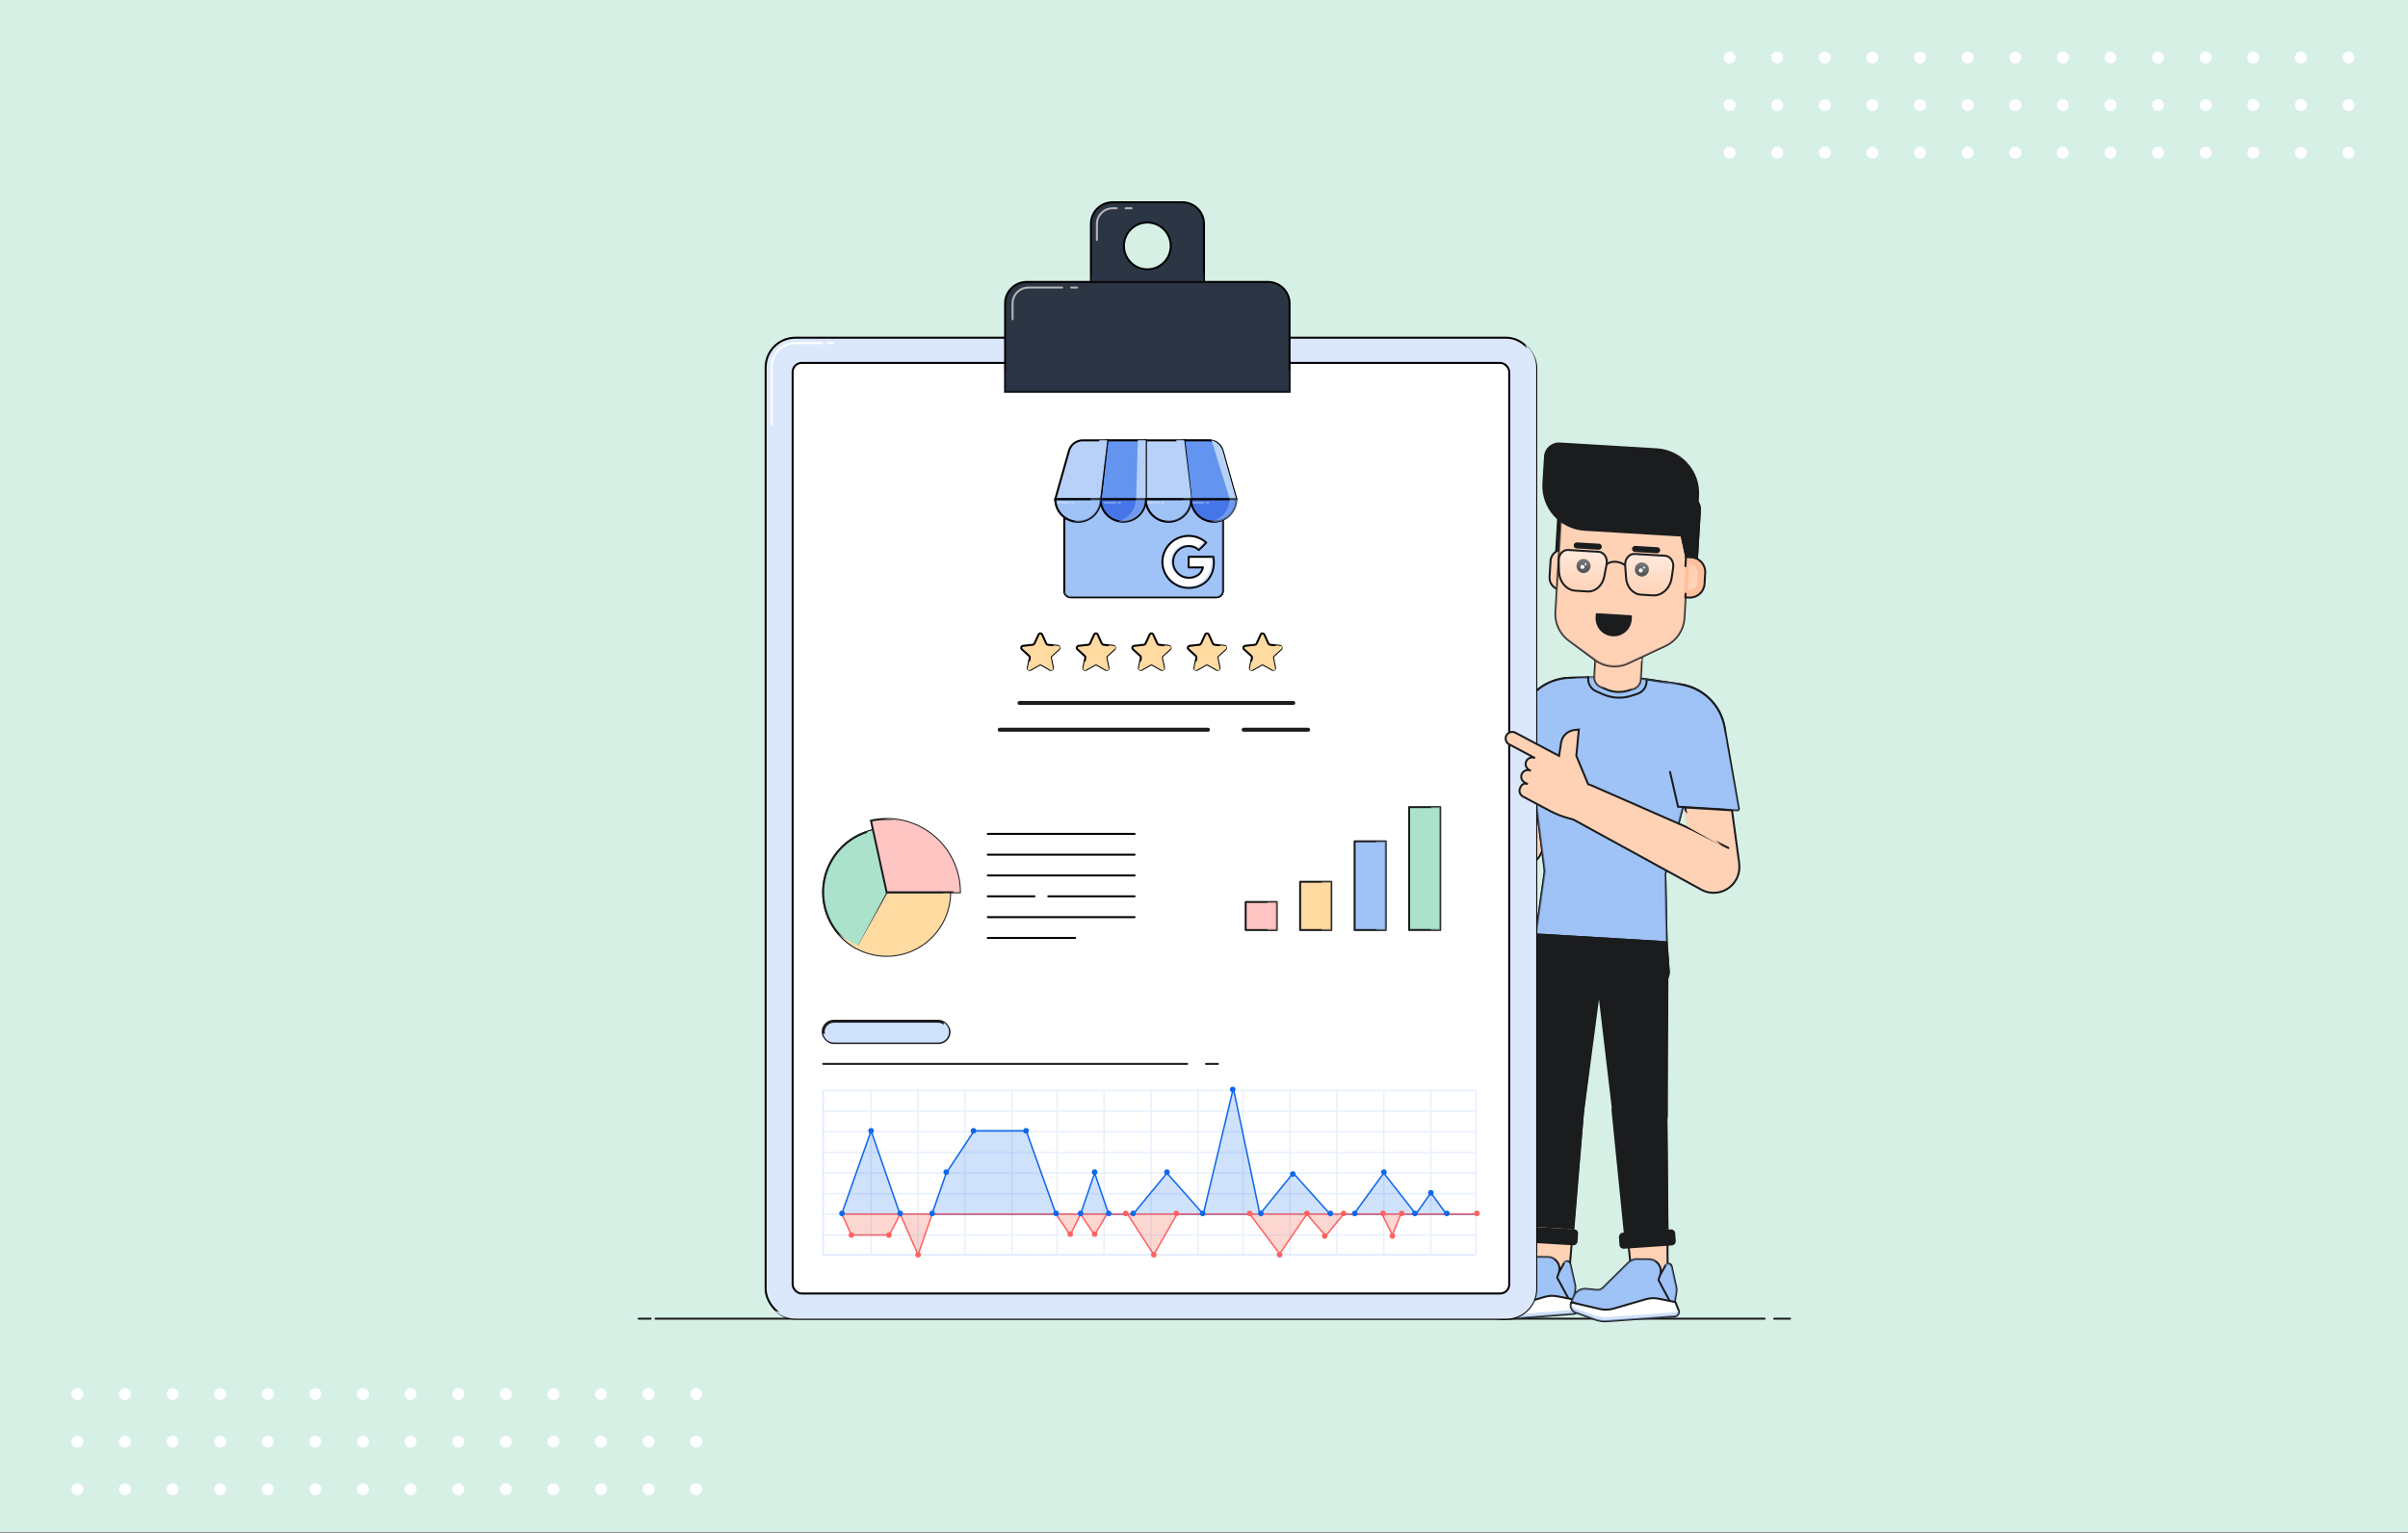 <?xml version="1.0" encoding="UTF-8"?>
<svg xmlns="http://www.w3.org/2000/svg" width="1214" height="773" viewBox="0 0 1214 773" fill="none">
  <rect x="0" y="0" width="1214" height="773" fill="#808080" stroke="none"/>
  <g clip-path="url(#clip0_1516_31198)">
    <rect width="1214" height="772.545" fill="#D6F0E5"></rect>
    <g style="mix-blend-mode:multiply">
      <path fill-rule="evenodd" clip-rule="evenodd" d="M84.468 279.936C192.974 279.936 280.936 191.974 280.936 83.468C280.936 -25.038 192.974 -113 84.468 -113C-24.038 -113 -112 -25.038 -112 83.468C-112 191.974 -24.038 279.936 84.468 279.936ZM84.468 220.377C160.08 220.377 221.377 159.081 221.377 83.468C221.377 7.855 160.08 -53.441 84.468 -53.441C8.855 -53.441 -52.441 7.855 -52.441 83.468C-52.441 159.081 8.855 220.377 84.468 220.377Z" fill="#D6F0E5" fill-opacity="0.5"></path>
    </g>
    <g style="mix-blend-mode:multiply">
      <path fill-rule="evenodd" clip-rule="evenodd" d="M1187.47 923.936C1295.97 923.936 1383.94 835.974 1383.94 727.468C1383.94 618.962 1295.97 531 1187.47 531C1078.96 531 991 618.962 991 727.468C991 835.974 1078.96 923.936 1187.47 923.936ZM1187.47 864.377C1263.08 864.377 1324.38 803.081 1324.38 727.468C1324.38 651.855 1263.08 590.559 1187.47 590.559C1111.86 590.559 1050.56 651.855 1050.56 727.468C1050.56 803.081 1111.86 864.377 1187.47 864.377Z" fill="#D6F0E5" fill-opacity="0.5"></path>
    </g>
    <circle cx="872" cy="29" r="3" fill="white"></circle>
    <circle cx="896" cy="29" r="3" fill="white"></circle>
    <circle cx="920" cy="29" r="3" fill="white"></circle>
    <circle cx="944" cy="29" r="3" fill="white"></circle>
    <circle cx="968" cy="29" r="3" fill="white"></circle>
    <circle cx="992" cy="29" r="3" fill="white"></circle>
    <circle cx="1016" cy="29" r="3" fill="white"></circle>
    <circle cx="1040" cy="29" r="3" fill="white"></circle>
    <circle cx="1064" cy="29" r="3" fill="white"></circle>
    <circle cx="1088" cy="29" r="3" fill="white"></circle>
    <circle cx="1112" cy="29" r="3" fill="white"></circle>
    <circle cx="1136" cy="29" r="3" fill="white"></circle>
    <circle cx="1160" cy="29" r="3" fill="white"></circle>
    <circle cx="1184" cy="29" r="3" fill="white"></circle>
    <circle cx="872" cy="53" r="3" fill="white"></circle>
    <circle cx="896" cy="53" r="3" fill="white"></circle>
    <circle cx="920" cy="53" r="3" fill="white"></circle>
    <circle cx="944" cy="53" r="3" fill="white"></circle>
    <circle cx="968" cy="53" r="3" fill="white"></circle>
    <circle cx="992" cy="53" r="3" fill="white"></circle>
    <circle cx="1016" cy="53" r="3" fill="white"></circle>
    <circle cx="1040" cy="53" r="3" fill="white"></circle>
    <circle cx="1064" cy="53" r="3" fill="white"></circle>
    <circle cx="1088" cy="53" r="3" fill="white"></circle>
    <circle cx="1112" cy="53" r="3" fill="white"></circle>
    <circle cx="1136" cy="53" r="3" fill="white"></circle>
    <circle cx="1160" cy="53" r="3" fill="white"></circle>
    <circle cx="1184" cy="53" r="3" fill="white"></circle>
    <circle cx="872" cy="77" r="3" fill="white"></circle>
    <circle cx="896" cy="77" r="3" fill="white"></circle>
    <circle cx="920" cy="77" r="3" fill="white"></circle>
    <circle cx="944" cy="77" r="3" fill="white"></circle>
    <circle cx="968" cy="77" r="3" fill="white"></circle>
    <circle cx="992" cy="77" r="3" fill="white"></circle>
    <circle cx="1016" cy="77" r="3" fill="white"></circle>
    <circle cx="1040" cy="77" r="3" fill="white"></circle>
    <circle cx="1064" cy="77" r="3" fill="white"></circle>
    <circle cx="1088" cy="77" r="3" fill="white"></circle>
    <circle cx="1112" cy="77" r="3" fill="white"></circle>
    <circle cx="1136" cy="77" r="3" fill="white"></circle>
    <circle cx="1160" cy="77" r="3" fill="white"></circle>
    <circle cx="1184" cy="77" r="3" fill="white"></circle>
    <circle cx="39" cy="703" r="3" fill="white"></circle>
    <circle cx="63" cy="703" r="3" fill="white"></circle>
    <circle cx="87" cy="703" r="3" fill="white"></circle>
    <circle cx="111" cy="703" r="3" fill="white"></circle>
    <circle cx="135" cy="703" r="3" fill="white"></circle>
    <circle cx="159" cy="703" r="3" fill="white"></circle>
    <circle cx="183" cy="703" r="3" fill="white"></circle>
    <circle cx="207" cy="703" r="3" fill="white"></circle>
    <circle cx="231" cy="703" r="3" fill="white"></circle>
    <circle cx="255" cy="703" r="3" fill="white"></circle>
    <circle cx="279" cy="703" r="3" fill="white"></circle>
    <circle cx="303" cy="703" r="3" fill="white"></circle>
    <circle cx="327" cy="703" r="3" fill="white"></circle>
    <circle cx="351" cy="703" r="3" fill="white"></circle>
    <circle cx="39" cy="727" r="3" fill="white"></circle>
    <circle cx="63" cy="727" r="3" fill="white"></circle>
    <circle cx="87" cy="727" r="3" fill="white"></circle>
    <circle cx="111" cy="727" r="3" fill="white"></circle>
    <circle cx="135" cy="727" r="3" fill="white"></circle>
    <circle cx="159" cy="727" r="3" fill="white"></circle>
    <circle cx="183" cy="727" r="3" fill="white"></circle>
    <circle cx="207" cy="727" r="3" fill="white"></circle>
    <circle cx="231" cy="727" r="3" fill="white"></circle>
    <circle cx="255" cy="727" r="3" fill="white"></circle>
    <circle cx="279" cy="727" r="3" fill="white"></circle>
    <circle cx="303" cy="727" r="3" fill="white"></circle>
    <circle cx="327" cy="727" r="3" fill="white"></circle>
    <circle cx="351" cy="727" r="3" fill="white"></circle>
    <circle cx="39" cy="751" r="3" fill="white"></circle>
    <circle cx="63" cy="751" r="3" fill="white"></circle>
    <circle cx="87" cy="751" r="3" fill="white"></circle>
    <circle cx="111" cy="751" r="3" fill="white"></circle>
    <circle cx="135" cy="751" r="3" fill="white"></circle>
    <circle cx="159" cy="751" r="3" fill="white"></circle>
    <circle cx="183" cy="751" r="3" fill="white"></circle>
    <circle cx="207" cy="751" r="3" fill="white"></circle>
    <circle cx="231" cy="751" r="3" fill="white"></circle>
    <circle cx="255" cy="751" r="3" fill="white"></circle>
    <circle cx="279" cy="751" r="3" fill="white"></circle>
    <circle cx="303" cy="751" r="3" fill="white"></circle>
    <circle cx="327" cy="751" r="3" fill="white"></circle>
    <circle cx="351" cy="751" r="3" fill="white"></circle>
    <path d="M322 665H328M902.448 665H894.483M889.622 665H330.5" stroke="#1B1C1E" stroke-linecap="round"></path>
    <path fill-rule="evenodd" clip-rule="evenodd" d="M730.8 371.617L733.994 382.947C734.331 384.141 734.975 385.218 735.854 386.074C736.024 386.191 736.19 386.317 736.35 386.452L736.946 386.955C737.12 387.087 737.285 387.227 737.442 387.374L757.842 404.586L758.012 396.894L779.41 403.225L777.935 424.368C777.909 424.743 777.863 425.113 777.798 425.475C778.011 428.42 776.963 431.447 774.627 433.665C770.379 437.699 763.623 437.367 759.79 432.937L728.885 397.212C727.985 396.64 727.035 396.148 726.047 395.742L724.525 395.117C722.289 394.199 720.161 393.04 718.178 391.659L708.38 384.835C707.218 384.026 706.933 382.429 707.742 381.267L708.08 380.782C708.702 379.888 709.931 379.668 710.824 380.29L709.692 379.502C708.53 378.693 708.244 377.095 709.053 375.934C709.862 374.772 711.46 374.486 712.621 375.295L711.974 374.844C710.812 374.035 710.526 372.438 711.335 371.276C712.124 370.145 713.66 369.844 714.813 370.577L705.456 364.082C704.292 363.275 704.005 361.676 704.814 360.513C705.623 359.352 707.218 359.066 708.379 359.873L724.143 370.825L725.186 367.109C726.103 363.841 729.086 361.587 732.479 361.596L732.972 361.597L730.8 371.617Z" fill="#FFD2B6"></path>
    <path d="M733.994 382.947L734.475 382.812L733.994 382.947ZM730.8 371.617L730.318 371.753L730.284 371.633L730.311 371.511L730.8 371.617ZM735.854 386.074L735.57 386.486L735.536 386.462L735.505 386.432L735.854 386.074ZM736.35 386.452L736.672 386.07L736.672 386.07L736.35 386.452ZM736.946 386.955L736.644 387.354L736.633 387.346L736.623 387.337L736.946 386.955ZM737.442 387.374L737.119 387.756L737.109 387.747L737.1 387.738L737.442 387.374ZM757.842 404.586L758.342 404.597L758.319 405.643L757.52 404.969L757.842 404.586ZM758.012 396.894L757.512 396.883L757.526 396.228L758.153 396.414L758.012 396.894ZM779.41 403.225L779.552 402.746L779.937 402.86L779.909 403.26L779.41 403.225ZM777.935 424.368L777.436 424.333L777.935 424.368ZM777.798 425.475L777.299 425.511L777.295 425.448L777.306 425.387L777.798 425.475ZM774.627 433.665L774.971 434.028L774.971 434.028L774.627 433.665ZM759.79 432.937L759.412 433.264L759.79 432.937ZM728.885 397.212L729.153 396.79L729.215 396.83L729.263 396.885L728.885 397.212ZM726.047 395.742L725.857 396.205L725.857 396.205L726.047 395.742ZM724.525 395.117L724.715 394.655L724.525 395.117ZM718.178 391.659L718.464 391.248L718.178 391.659ZM708.38 384.835L708.094 385.245L708.38 384.835ZM707.742 381.267L708.152 381.553L708.152 381.553L707.742 381.267ZM708.08 380.782L707.669 380.496L707.669 380.496L708.08 380.782ZM709.692 379.502L709.406 379.912L709.406 379.912L709.692 379.502ZM709.053 375.934L709.463 376.219L709.463 376.219L709.053 375.934ZM711.974 374.844L711.688 375.255L711.688 375.255L711.974 374.844ZM711.335 371.276L710.925 370.991L710.925 370.991L711.335 371.276ZM714.813 370.577L715.098 370.167L714.545 370.999L714.813 370.577ZM705.456 364.082L705.171 364.493L705.456 364.082ZM704.814 360.513L704.404 360.227L704.404 360.227L704.814 360.513ZM708.379 359.873L708.094 360.284L708.379 359.873ZM724.143 370.825L724.624 370.96L724.435 371.637L723.858 371.236L724.143 370.825ZM725.186 367.109L725.667 367.244L725.667 367.244L725.186 367.109ZM732.479 361.596L732.48 361.096L732.48 361.096L732.479 361.596ZM732.972 361.597L732.973 361.097L733.592 361.099L733.461 361.703L732.972 361.597ZM733.513 383.083L730.318 371.753L731.281 371.481L734.475 382.812L733.513 383.083ZM735.505 386.432C734.564 385.515 733.873 384.362 733.513 383.083L734.475 382.812C734.788 383.921 735.387 384.921 736.203 385.716L735.505 386.432ZM736.138 385.662C736.321 385.789 736.5 385.925 736.672 386.07L736.027 386.835C735.88 386.71 735.727 386.594 735.57 386.486L736.138 385.662ZM736.672 386.07L737.268 386.573L736.623 387.337L736.027 386.835L736.672 386.07ZM737.1 387.738C736.956 387.604 736.804 387.475 736.644 387.354L737.248 386.557C737.436 386.699 737.615 386.85 737.784 387.009L737.1 387.738ZM737.764 386.992L758.165 404.204L757.52 404.969L737.119 387.756L737.764 386.992ZM757.342 404.575L757.512 396.883L758.512 396.905L758.342 404.597L757.342 404.575ZM758.153 396.414L779.552 402.746L779.269 403.705L757.87 397.373L758.153 396.414ZM779.909 403.26L778.434 424.403L777.436 424.333L778.912 403.19L779.909 403.26ZM778.434 424.403C778.407 424.796 778.358 425.183 778.29 425.563L777.306 425.387C777.368 425.042 777.412 424.691 777.436 424.333L778.434 424.403ZM778.297 425.439C778.52 428.526 777.421 431.702 774.971 434.028L774.283 433.302C776.505 431.193 777.502 428.314 777.299 425.511L778.297 425.439ZM774.971 434.028C770.516 438.258 763.431 437.91 759.412 433.264L760.168 432.61C763.814 436.824 770.241 437.14 774.283 433.302L774.971 434.028ZM759.412 433.264L728.507 397.539L729.263 396.885L760.168 432.61L759.412 433.264ZM726.237 395.28C727.252 395.697 728.228 396.202 729.153 396.79L728.617 397.634C727.741 397.078 726.818 396.599 725.857 396.205L726.237 395.28ZM724.715 394.655L726.237 395.28L725.857 396.205L724.335 395.58L724.715 394.655ZM718.464 391.248C720.417 392.608 722.513 393.751 724.715 394.655L724.335 395.58C722.066 394.648 719.906 393.471 717.893 392.069L718.464 391.248ZM708.666 384.425L718.464 391.248L717.893 392.069L708.094 385.245L708.666 384.425ZM708.152 381.553C707.501 382.488 707.731 383.774 708.666 384.425L708.094 385.245C706.706 384.279 706.364 382.369 707.331 380.981L708.152 381.553ZM708.49 381.067L708.152 381.553L707.331 380.981L707.669 380.496L708.49 381.067ZM710.538 380.701C709.872 380.236 708.954 380.4 708.49 381.067L707.669 380.496C708.449 379.376 709.99 379.1 711.11 379.88L710.538 380.701ZM709.977 379.091L711.11 379.88L710.538 380.701L709.406 379.912L709.977 379.091ZM709.463 376.219C708.812 377.154 709.042 378.44 709.977 379.091L709.406 379.912C708.018 378.945 707.676 377.036 708.643 375.648L709.463 376.219ZM712.335 375.705C711.4 375.054 710.115 375.284 709.463 376.219L708.643 375.648C709.61 374.26 711.519 373.918 712.907 374.885L712.335 375.705ZM712.26 374.434L712.907 374.885L712.335 375.705L711.688 375.255L712.26 374.434ZM711.746 371.562C711.095 372.497 711.325 373.783 712.26 374.434L711.688 375.255C710.3 374.288 709.958 372.379 710.925 370.991L711.746 371.562ZM714.545 370.999C713.617 370.409 712.38 370.651 711.746 371.562L710.925 370.991C711.867 369.638 713.703 369.279 715.081 370.156L714.545 370.999ZM705.741 363.672L715.098 370.167L714.528 370.988L705.171 364.493L705.741 363.672ZM705.225 360.799C704.573 361.734 704.804 363.021 705.741 363.672L705.171 364.493C703.78 363.528 703.437 361.617 704.404 360.227L705.225 360.799ZM708.094 360.284C707.159 359.634 705.875 359.865 705.225 360.799L704.404 360.227C705.37 358.84 707.277 358.498 708.665 359.462L708.094 360.284ZM723.858 371.236L708.094 360.284L708.665 359.462L724.428 370.415L723.858 371.236ZM725.667 367.244L724.624 370.96L723.662 370.69L724.705 366.973L725.667 367.244ZM732.478 362.096C729.309 362.087 726.523 364.193 725.667 367.244L724.705 366.973C725.682 363.49 728.863 361.086 732.48 361.096L732.478 362.096ZM732.971 362.097L732.478 362.096L732.48 361.096L732.973 361.097L732.971 362.097ZM730.311 371.511L732.483 361.491L733.461 361.703L731.288 371.723L730.311 371.511Z" fill="#1B1C1E"></path>
    <path d="M869.786 370.534C869.469 357.632 859.882 346.844 847.106 345.014L820.31 341.175L791.422 341.819C779.345 342.088 768.987 350.508 766.258 362.276L760.195 388.417C758.61 395.25 763.551 401.866 770.552 402.287L858.404 407.565C865.027 407.963 870.573 402.61 870.41 395.977L869.786 370.534Z" fill="#C3FFB9" stroke="#1B1C1E"></path>
    <path d="M850.163 400.295C851.984 393.38 847.023 386.53 839.886 386.101L785.199 382.815C778.115 382.39 772.388 388.508 773.28 395.549L779.524 444.823C781.311 458.928 792.886 469.763 807.078 470.615C821.144 471.461 833.852 462.26 837.439 448.632L850.163 400.295Z" fill="#C3FFB9" stroke="#1B1C1E"></path>
    <path d="M841.287 489.546C841.618 494.102 837.86 497.907 833.3 497.633L778.543 494.343C773.983 494.069 770.708 489.842 771.582 485.358L774.343 471.198L780.497 427.473C782.034 416.554 791.702 408.648 802.708 409.309L819.489 410.318C830.496 410.979 839.147 419.985 839.366 431.009L840.241 475.157L841.287 489.546Z" fill="#C3FFB9" stroke="#1B1C1E"></path>
    <path d="M840.118 556.184C840.059 548.357 833.343 542.239 825.544 542.91C818.037 543.556 812.532 550.252 813.349 557.742L822.346 640.156C822.89 645.139 827.313 648.776 832.307 648.346C837.104 647.933 840.777 643.901 840.741 639.086L840.118 556.184Z" fill="#FFD2B6" stroke="#1B1C1E"></path>
    <path d="M771.89 485.056C771.966 474.954 780.496 466.981 790.58 467.587C800.731 468.197 808.264 477.244 807.025 487.337L797.945 561.297C797.086 568.299 790.929 573.426 783.886 573.003C776.794 572.577 771.277 566.673 771.33 559.569L771.89 485.056Z" fill="#C3FFB9" stroke="#1B1C1E"></path>
    <path d="M771.179 557.251C771.116 549.395 777.717 543.128 785.559 543.599C793.173 544.057 798.913 550.699 798.263 558.299L791.247 640.267C790.797 645.521 786.241 649.458 780.977 649.142C775.873 648.835 771.879 644.628 771.838 639.515L771.179 557.251Z" fill="#FFD2B6" stroke="#1B1C1E"></path>
    <path fill-rule="evenodd" clip-rule="evenodd" d="M869.477 366.795C867.517 355.575 858.591 346.872 847.326 345.196L820.309 341.177L791.42 341.821C779.344 342.09 768.986 350.51 766.257 362.278L757.365 400.613C757.26 401.069 757.589 401.51 758.056 401.538L774.16 402.506L778.828 439.339L774.344 471.199L840.242 475.158L839.557 440.602L848.411 406.966L875.84 408.614C876.327 408.644 876.713 408.211 876.629 407.73L869.477 366.795Z" fill="#9FC2F7"></path>
    <path d="M847.326 345.196L847.399 344.702L847.326 345.196ZM869.477 366.795L869.97 366.709L869.477 366.795ZM820.309 341.177L820.298 340.677L820.34 340.676L820.383 340.682L820.309 341.177ZM791.42 341.821L791.431 342.321L791.42 341.821ZM766.257 362.278L766.744 362.391L766.257 362.278ZM757.365 400.613L757.852 400.726L757.852 400.726L757.365 400.613ZM774.16 402.506L774.19 402.006L774.604 402.031L774.656 402.443L774.16 402.506ZM778.828 439.339L779.324 439.276L779.332 439.343L779.323 439.409L778.828 439.339ZM774.344 471.199L774.314 471.698L773.773 471.666L773.848 471.129L774.344 471.199ZM840.242 475.158L840.742 475.148L840.752 475.69L840.212 475.657L840.242 475.158ZM839.557 440.602L839.057 440.612L839.055 440.543L839.073 440.475L839.557 440.602ZM848.411 406.966L847.927 406.839L848.032 406.443L848.441 406.467L848.411 406.966ZM876.629 407.73L876.137 407.816L876.137 407.816L876.629 407.73ZM847.399 344.702C858.878 346.41 867.972 355.277 869.97 366.709L868.985 366.881C867.062 355.874 858.305 347.335 847.252 345.691L847.399 344.702ZM820.383 340.682L847.399 344.702L847.252 345.691L820.235 341.672L820.383 340.682ZM791.409 341.321L820.298 340.677L820.32 341.677L791.431 342.321L791.409 341.321ZM765.77 362.165C768.55 350.175 779.104 341.595 791.409 341.321L791.431 342.321C779.583 342.585 769.421 350.846 766.744 362.391L765.77 362.165ZM756.878 400.5L765.77 362.165L766.744 362.391L757.852 400.726L756.878 400.5ZM758.026 402.037C757.25 401.991 756.703 401.257 756.878 400.5L757.852 400.726C757.817 400.88 757.928 401.029 758.086 401.039L758.026 402.037ZM774.13 403.005L758.026 402.037L758.086 401.039L774.19 402.006L774.13 403.005ZM778.332 439.402L773.664 402.568L774.656 402.443L779.324 439.276L778.332 439.402ZM779.323 439.409L774.839 471.269L773.848 471.129L778.333 439.269L779.323 439.409ZM774.374 470.7L840.272 474.659L840.212 475.657L774.314 471.698L774.374 470.7ZM839.742 475.168L839.057 440.612L840.057 440.592L840.742 475.148L839.742 475.168ZM848.895 407.094L840.04 440.73L839.073 440.475L847.927 406.839L848.895 407.094ZM875.81 409.113L848.381 407.466L848.441 406.467L875.87 408.115L875.81 409.113ZM877.122 407.644C877.261 408.443 876.619 409.162 875.81 409.113L875.87 408.115C876.035 408.125 876.165 407.979 876.137 407.816L877.122 407.644ZM869.97 366.709L877.122 407.644L876.137 407.816L868.985 366.881L869.97 366.709Z" fill="#1B1C1E"></path>
    <g style="mix-blend-mode:multiply">
      <path d="M841.911 344.274C857.989 346.577 868.997 359.71 870.746 375.859L876.485 407.468C876.553 408.093 876.042 408.629 875.415 408.591L868.803 408.194C869.423 408.231 869.931 407.708 869.876 407.089L863.183 375.404C861.723 359.118 852.383 346.112 836.222 343.626L820.311 341.179L841.911 344.274Z" fill="#9FC2F7" fill-opacity="0.5"></path>
      <path d="M820.311 341.179L804.222 341.704C787.88 342.237 770.967 353.666 767.568 369.66L761.003 400.548C760.874 401.156 761.315 401.736 761.935 401.773L758.366 401.559C757.738 401.521 757.295 400.928 757.437 400.316L764.66 369.173C768.33 353.35 782.258 342.027 798.497 341.665L820.311 341.179Z" fill="#9FC2F7" fill-opacity="0.5"></path>
      <path d="M774.162 402.508L771.649 385.568L782.228 439.541L778.03 471.42L774.345 471.199L778.829 439.337L774.162 402.508Z" fill="#9FC2F7" fill-opacity="0.5"></path>
      <path d="M836.558 474.936L836.18 440.392L844.258 410.28L841.724 410.128L842.252 392.863L845.992 406.823L848.409 406.969L839.558 440.595L840.243 475.158L836.558 474.936Z" fill="#9FC2F7" fill-opacity="0.5"></path>
    </g>
    <g style="mix-blend-mode:multiply">
      <path d="M800.715 342.094L800.78 341.021L815.917 340.913L830.18 342.787L830.111 343.944C829.946 346.687 828.115 349.048 825.498 349.89L822.406 350.885C817.75 352.383 812.705 352.123 808.228 350.154L804.686 348.596C802.132 347.473 800.548 344.878 800.715 342.094Z" fill="#9FC2F7" fill-opacity="0.5"></path>
    </g>
    <path d="M841.958 389.28L845.991 406.82L849.033 407.002" stroke="#1B1C1E" stroke-linecap="round"></path>
    <path d="M774.192 402.509L771.679 385.061" stroke="#1B1C1E" stroke-linecap="round"></path>
    <path d="M828.112 326.387L804.794 324.986L803.819 341.219C803.687 343.427 804.943 345.485 806.968 346.376L809.777 347.611C813.329 349.173 817.329 349.38 821.022 348.191L823.475 347.402C825.55 346.734 827.002 344.862 827.133 342.686L828.112 326.387Z" fill="#FFD2B6" stroke="#1B1C1E"></path>
    <g style="mix-blend-mode:multiply">
      <path fill-rule="evenodd" clip-rule="evenodd" d="M825.072 326.204L828.114 326.387L827.135 342.686C827.004 344.862 825.552 346.734 823.477 347.402L821.52 348.032C822.944 347.345 823.887 345.94 823.982 344.36L825.072 326.204ZM808.612 347.098L806.97 346.376C804.945 345.485 803.688 343.427 803.821 341.219L804.796 324.986L807.838 325.169L806.756 343.172C806.663 344.72 807.37 346.198 808.612 347.098Z" fill="#FFD2B6" fill-opacity="0.5"></path>
    </g>
    <g style="mix-blend-mode:multiply">
      <path d="M828.255 332.494C823.588 336.792 812.288 342.524 804.43 331.063L828.255 332.494Z" fill="#FFD2B6"></path>
    </g>
    <path d="M830.181 342.787L830.111 343.943C829.946 346.687 828.115 349.048 825.499 349.89L822.407 350.885C817.75 352.383 812.706 352.123 808.228 350.154L804.686 348.596C802.132 347.473 800.548 344.878 800.715 342.094L800.78 341.021" stroke="#1B1C1E"></path>
    <path fill-rule="evenodd" clip-rule="evenodd" d="M841.289 489.542C841.385 490.864 841.137 492.123 840.624 493.237L840.343 561.954C840.34 562.888 840.24 563.801 840.054 564.682L840.698 620.167L819.162 621.92L813.036 560.823C812.949 559.954 812.946 559.096 813.021 558.258L806.154 499.876L798.068 561.242L793.282 619.36L770.7 618.004L770.995 557.186C771.001 556.037 771.147 554.924 771.418 553.861L772.049 489.766C771.476 488.428 771.281 486.907 771.584 485.354L774.345 471.193L840.243 475.153L841.289 489.542Z" fill="#1B1C1E"></path>
    <path d="M840.624 493.237L840.124 493.235L840.125 493.126L840.17 493.028L840.624 493.237ZM841.289 489.542L841.787 489.505L841.289 489.542ZM840.343 561.954L839.843 561.952L840.343 561.954ZM840.054 564.682L839.554 564.688L839.553 564.633L839.564 564.579L840.054 564.682ZM840.698 620.167L841.198 620.161L841.203 620.628L840.738 620.666L840.698 620.167ZM819.162 621.92L819.202 622.419L818.713 622.458L818.664 621.97L819.162 621.92ZM813.036 560.823L813.533 560.773L813.036 560.823ZM813.021 558.258L813.517 558.199L813.523 558.251L813.519 558.302L813.021 558.258ZM806.154 499.876L805.658 499.811L806.651 499.818L806.154 499.876ZM798.068 561.242L797.57 561.201L797.571 561.189L797.573 561.177L798.068 561.242ZM793.282 619.36L793.78 619.401L793.74 619.889L793.252 619.859L793.282 619.36ZM770.7 618.004L770.67 618.503L770.198 618.474L770.2 618.001L770.7 618.004ZM770.995 557.186L770.495 557.183L770.995 557.186ZM771.418 553.861L771.918 553.866L771.917 553.926L771.903 553.985L771.418 553.861ZM772.049 489.766L772.509 489.569L772.55 489.666L772.549 489.771L772.049 489.766ZM771.584 485.354L772.074 485.45L771.584 485.354ZM774.345 471.193L773.854 471.098L773.938 470.668L774.375 470.694L774.345 471.193ZM840.243 475.153L840.273 474.653L840.71 474.68L840.742 475.116L840.243 475.153ZM840.17 493.028C840.648 491.988 840.88 490.814 840.79 489.578L841.787 489.505C841.89 490.914 841.625 492.257 841.079 493.446L840.17 493.028ZM839.843 561.952L840.124 493.235L841.124 493.239L840.843 561.956L839.843 561.952ZM839.564 564.579C839.744 563.731 839.84 562.852 839.843 561.952L840.843 561.956C840.839 562.925 840.736 563.871 840.543 564.786L839.564 564.579ZM840.198 620.173L839.554 564.688L840.554 564.677L841.198 620.161L840.198 620.173ZM819.121 621.422L840.657 619.669L840.738 620.666L819.202 622.419L819.121 621.422ZM813.533 560.773L819.659 621.87L818.664 621.97L812.538 560.873L813.533 560.773ZM813.519 558.302C813.447 559.109 813.449 559.935 813.533 560.773L812.538 560.873C812.448 559.972 812.445 559.083 812.523 558.213L813.519 558.302ZM806.651 499.818L813.517 558.199L812.524 558.316L805.658 499.934L806.651 499.818ZM797.573 561.177L805.658 499.811L806.65 499.941L798.564 561.308L797.573 561.177ZM798.567 561.283L793.78 619.401L792.784 619.319L797.57 561.201L798.567 561.283ZM793.252 619.859L770.67 618.503L770.73 617.504L793.312 618.861L793.252 619.859ZM770.2 618.001L770.495 557.183L771.495 557.188L771.2 618.006L770.2 618.001ZM770.495 557.183C770.501 555.994 770.653 554.84 770.934 553.738L771.903 553.985C771.642 555.008 771.501 556.081 771.495 557.188L770.495 557.183ZM772.549 489.771L771.918 553.866L770.918 553.856L771.549 489.761L772.549 489.771ZM772.074 485.45C771.792 486.901 771.974 488.321 772.509 489.569L771.59 489.963C770.978 488.536 770.77 486.912 771.093 485.258L772.074 485.45ZM774.835 471.289L772.074 485.45L771.093 485.258L773.854 471.098L774.835 471.289ZM840.213 475.652L774.315 471.692L774.375 470.694L840.273 474.653L840.213 475.652ZM840.79 489.578L839.744 475.189L840.742 475.116L841.787 489.505L840.79 489.578Z" fill="#1B1C1E"></path>
    <rect width="27.422" height="7.11" rx="1.511" transform="matrix(-0.998 0.068 0.068 0.998 843.954 620.369)" fill="#1B1C1E" stroke="#1B1C1E"></rect>
    <rect width="27.422" height="7.11" rx="1.511" transform="matrix(-0.998 -0.06 -0.06 0.998 795.181 620.492)" fill="#1B1C1E" stroke="#1B1C1E"></rect>
    <g style="mix-blend-mode:multiply">
      <path d="M773.517 642.146L783.841 640.7L783.824 642.894L763.854 648.773L770.872 640.051L770.901 636.212C772.556 637.209 773.39 639.149 772.977 641.035L772.883 641.462C772.798 641.848 773.125 642.201 773.517 642.146Z" fill="#FFD2B6"></path>
    </g>
    <path d="M794.129 650.249L793.328 655.2L766.086 655.334L760.218 648.126L783.446 642.938C784.737 642.65 785.849 641.814 786.493 640.65L788.573 636.886C788.806 636.465 789.205 636.161 789.67 636.049C790.566 635.835 791.452 636.383 791.654 637.275L794.06 647.954C794.23 648.705 794.253 649.484 794.129 650.249Z" fill="#9FC2F7" stroke="#1B1C1E" stroke-linecap="round" stroke-linejoin="round"></path>
    <g style="mix-blend-mode:multiply">
      <path fill-rule="evenodd" clip-rule="evenodd" d="M790.789 655.178L791.59 650.227C791.714 649.462 791.691 648.683 791.521 647.932L789.319 638.161C789.105 637.211 788.468 636.458 787.636 636.072C787.97 635.927 788.33 635.838 788.701 635.816C790.201 635.725 791.53 636.72 791.859 638.181L794.061 647.952C794.23 648.703 794.254 649.482 794.13 650.247L793.329 655.199L766.087 655.332L766.06 655.3L790.789 655.178Z" fill="#9FC2F7" fill-opacity="0.5"></path>
    </g>
    <path d="M742.44 652.773L741.36 655.356L758.212 662.651L790.969 655.22L785.193 644.535C785.093 644.351 785.076 644.131 785.146 643.93L785.864 641.859C787.214 637.966 784.417 633.956 780.329 633.925L774.182 633.877C772.547 633.865 770.965 634.517 769.796 635.686L757.109 648.372C756.301 649.18 755.18 649.59 754.055 649.487L748.665 648.994C746.011 648.751 743.479 650.288 742.44 652.773Z" fill="#9FC2F7" stroke="#1B1C1E" stroke-linecap="round" stroke-linejoin="round"></path>
    <g style="mix-blend-mode:multiply">
      <path fill-rule="evenodd" clip-rule="evenodd" d="M741.361 655.354L742.441 652.771C743.48 650.286 746.011 648.749 748.666 648.992L754.056 649.485C755.18 649.587 756.301 649.178 757.11 648.37L769.796 635.684C770.965 634.515 772.548 633.862 774.182 633.875L780.329 633.922C781.67 633.933 782.871 634.371 783.833 635.092C783.759 635.089 783.684 635.087 783.609 635.086L777.462 635.039C775.828 635.026 774.245 635.679 773.076 636.847L760.389 649.534C759.581 650.342 758.46 650.751 757.335 650.649L751.314 650.098C748.972 649.884 746.693 651.057 745.478 653.103L744.656 654.486L759.048 662.459L758.212 662.649L741.361 655.354Z" fill="#9FC2F7" fill-opacity="0.5"></path>
    </g>
    <path d="M795.292 659.414L793.665 655.386L785.168 653.715C783.02 653.293 780.792 653.401 778.675 654.03L762.49 658.841C760.248 659.508 757.884 659.589 755.624 659.078L741.162 655.805C740.329 657.856 741.341 660.157 743.396 660.889L753.356 664.433C755.227 665.099 757.223 665.363 759.218 665.208L793.323 662.561C794.867 662.441 795.869 660.841 795.292 659.414Z" fill="white" stroke="#1B1C1E" stroke-linecap="round" stroke-linejoin="round"></path>
    <g style="mix-blend-mode:multiply">
      <path fill-rule="evenodd" clip-rule="evenodd" d="M741.033 656.171C740.458 658.12 741.468 660.192 743.399 660.879L753.359 664.424C755.23 665.09 757.226 665.353 759.22 665.199L793.326 662.552C794.87 662.432 795.871 660.831 795.295 659.404L795.245 659.281C794.893 659.955 794.214 660.457 793.374 660.522L759.269 663.169C757.275 663.324 755.279 663.06 753.408 662.395L743.448 658.85C742.194 658.404 741.328 657.373 741.033 656.171Z" fill="#9FC2F7" fill-opacity="0.5"></path>
    </g>
    <g style="mix-blend-mode:overlay">
      <path d="M781.351 636.926C781.402 637.03 781.455 637.146 781.509 637.271M781.807 643.531C782.629 642.186 782.45 640.308 782.042 638.802" stroke="#9FC2F7" stroke-opacity="0.5" stroke-linecap="round"></path>
    </g>
    <g style="mix-blend-mode:multiply">
      <path d="M824.598 643.294L834.93 641.907L834.901 644.1L814.897 649.865L821.965 641.184L822.017 637.345C823.665 638.351 824.489 640.295 824.064 642.179L823.968 642.606C823.881 642.992 824.206 643.346 824.598 643.294Z" fill="#FFD2B6"></path>
    </g>
    <path d="M845.163 651.515L844.333 656.461L817.091 656.439L811.264 649.197L834.521 644.142C835.814 643.861 836.932 643.032 837.582 641.871L839.684 638.12C839.919 637.7 840.319 637.398 840.785 637.29C841.682 637.08 842.566 637.633 842.762 638.527L845.107 649.219C845.272 649.971 845.291 650.75 845.163 651.515Z" fill="#9FC2F7" stroke="#1B1C1E" stroke-linecap="round" stroke-linejoin="round"></path>
    <g style="mix-blend-mode:multiply">
      <path fill-rule="evenodd" clip-rule="evenodd" d="M844.334 656.457L845.163 651.511C845.292 650.746 845.273 649.967 845.108 649.215L842.962 639.431C842.641 637.969 841.318 636.966 839.818 637.048C839.445 637.069 839.084 637.155 838.749 637.3C839.58 637.689 840.214 638.447 840.423 639.399L842.569 649.183C842.734 649.935 842.753 650.714 842.624 651.479L841.795 656.425L817.067 656.404L817.092 656.435L844.334 656.457Z" fill="#9FC2F7" fill-opacity="0.5"></path>
    </g>
    <path d="M793.46 653.735L792.365 656.312L809.174 663.704L841.973 656.461L836.259 645.744C836.16 645.558 836.144 645.338 836.215 645.138L836.945 643.071C838.318 639.186 835.543 635.16 831.456 635.105L825.309 635.022C823.675 635 822.089 635.644 820.913 636.806L808.154 649.419C807.341 650.223 806.217 650.626 805.093 650.516L799.706 649.992C797.054 649.735 794.513 651.257 793.46 653.735Z" fill="#9FC2F7" stroke="#1B1C1E" stroke-linecap="round" stroke-linejoin="round"></path>
    <g style="mix-blend-mode:multiply">
      <path fill-rule="evenodd" clip-rule="evenodd" d="M792.364 656.309L793.459 653.732C794.512 651.254 797.052 649.732 799.705 649.99L805.092 650.513C806.216 650.623 807.339 650.22 808.153 649.416L820.912 636.803C822.087 635.641 823.674 634.998 825.308 635.02L831.455 635.102C832.797 635.12 833.998 635.567 834.957 636.296C834.881 636.292 834.805 636.289 834.729 636.288L828.583 636.206C826.948 636.184 825.362 636.827 824.186 637.989L811.427 650.602C810.614 651.406 809.49 651.809 808.366 651.699L802.348 651.114C800.007 650.887 797.722 652.047 796.495 654.085L795.665 655.464L810.007 663.517L809.173 663.701L792.364 656.309Z" fill="#9FC2F7" fill-opacity="0.5"></path>
    </g>
    <path d="M846.274 660.677L844.67 656.64L836.183 654.92C834.038 654.485 831.809 654.581 829.688 655.198L813.476 659.916C811.23 660.57 808.866 660.638 806.609 660.113L792.165 656.757C791.321 658.803 792.32 661.11 794.371 661.854L804.31 665.455C806.177 666.132 808.172 666.407 810.167 666.264L844.287 663.813C845.832 663.702 846.843 662.107 846.274 660.677Z" fill="white" stroke="#1B1C1E" stroke-linecap="round" stroke-linejoin="round"></path>
    <g style="mix-blend-mode:multiply">
      <path fill-rule="evenodd" clip-rule="evenodd" d="M792.033 657.131C791.446 659.077 792.444 661.156 794.372 661.855L804.311 665.456C806.178 666.133 808.173 666.408 810.168 666.265L844.288 663.813C845.833 663.702 846.844 662.108 846.275 660.678L846.225 660.55C845.868 661.221 845.187 661.718 844.348 661.778L810.228 664.229C808.233 664.373 806.238 664.097 804.371 663.421L794.432 659.819C793.182 659.366 792.323 658.333 792.033 657.131Z" fill="#9FC2F7" fill-opacity="0.5"></path>
    </g>
    <g style="mix-blend-mode:overlay">
      <path d="M832.461 638.107C832.512 638.212 832.564 638.328 832.618 638.453M832.88 644.715C833.709 643.375 833.541 641.496 833.142 639.988" stroke="#9FC2F7" stroke-opacity="0.5" stroke-linecap="round"></path>
    </g>
    <g style="mix-blend-mode:multiply">
      <path d="M769.121 402.204L771.677 385.06L774.19 402.508L769.121 402.204Z" fill="#9FC2F7"></path>
    </g>
    <path d="M785.594 252.034C785.844 247.87 789.422 244.697 793.587 244.947L801.254 245.408L788.923 281.296L783.854 280.992L785.594 252.034Z" fill="#1B1C1E"></path>
    <path d="M781.706 282.903C781.908 279.544 784.795 276.984 788.154 277.186L786.936 297.462C783.577 297.26 781.017 294.373 781.219 291.014L781.706 282.903Z" fill="#FFD2B6" stroke="#1B1C1E"></path>
    <g style="mix-blend-mode:multiply">
      <path d="M783.611 285.051C783.745 282.812 785.67 281.105 787.91 281.24L787.179 293.406C784.939 293.271 783.233 291.346 783.367 289.107L783.611 285.051Z" fill="#FFD2B6"></path>
    </g>
    <path d="M851.772 268.27C852.797 251.197 839.789 236.526 822.716 235.5L819.657 235.316C802.584 234.291 787.913 247.299 786.887 264.372L784.228 308.643C783.892 314.237 786.397 319.622 790.891 322.968L803.967 332.704C808.873 336.357 815.388 337.019 820.929 334.429L839.617 325.692C845.136 323.111 848.801 317.717 849.166 311.635L851.772 268.27Z" fill="#FFD2B6" stroke="#1B1C1E"></path>
    <g style="mix-blend-mode:multiply">
      <path fill-rule="evenodd" clip-rule="evenodd" d="M820.107 235.343C835.856 236.516 847.793 250.128 846.843 265.945L844.072 312.066C843.73 317.752 840.5 322.866 835.514 325.618L821.65 333.269C815.767 336.516 808.508 335.9 803.256 331.708L792.475 323.104C788.249 319.732 785.928 314.516 786.253 309.12L789.055 262.473C789.988 246.951 802.988 235.023 818.382 235.266C801.86 234.943 787.887 247.726 786.887 264.372L784.228 308.643C783.892 314.237 786.397 319.622 790.891 322.968L803.967 332.704C808.873 336.357 815.388 337.019 820.929 334.429L839.617 325.692C845.136 323.111 848.801 317.717 849.166 311.635L851.772 268.27C852.797 251.197 839.789 236.526 822.716 235.5L820.107 235.343Z" fill="#FFD2B6" fill-opacity="0.5"></path>
    </g>
    <g style="mix-blend-mode:multiply">
      <path d="M836.994 271.235L791.864 266.206L846.316 265.916L844.25 268.352C842.461 270.461 839.741 271.541 836.994 271.235Z" fill="#FFD2B6" fill-opacity="0.5"></path>
    </g>
    <circle cx="3.555" cy="3.555" r="3.555" transform="matrix(-0.998 -0.06 -0.06 0.998 831.504 283.854)" fill="#1B1C1E"></circle>
    <circle cx="1.016" cy="1.016" r="1.016" transform="matrix(-0.998 -0.06 -0.06 0.998 828.28 286.707)" fill="white"></circle>
    <circle cx="0.508" cy="0.508" r="0.508" transform="matrix(-0.998 -0.06 -0.06 0.998 829.354 285.762)" fill="white"></circle>
    <circle cx="3.555" cy="3.555" r="3.555" transform="matrix(-0.998 -0.06 -0.06 0.998 802.104 282.086)" fill="#1B1C1E"></circle>
    <circle cx="1.016" cy="1.016" r="1.016" transform="matrix(-0.998 -0.06 -0.06 0.998 798.879 284.941)" fill="white"></circle>
    <g style="mix-blend-mode:multiply">
      <path d="M817.889 284.046C817.917 282.343 816.599 280.919 814.898 280.817C813.197 280.715 811.718 281.97 811.542 283.665L809.849 299.968C809.627 302.106 811.233 303.999 813.379 304.128L813.615 304.142C815.761 304.271 817.582 302.584 817.618 300.435L817.889 284.046Z" fill="#FFD2B6"></path>
    </g>
    <circle cx="0.508" cy="0.508" r="0.508" transform="matrix(-0.998 -0.06 -0.06 0.998 799.954 283.988)" fill="white"></circle>
    <rect width="14.219" height="3.047" rx="1.511" transform="matrix(-0.998 -0.06 -0.06 0.998 837.06 276.045)" fill="#1B1C1E"></rect>
    <rect width="14.219" height="3.047" rx="1.511" transform="matrix(-0.998 -0.06 -0.06 0.998 807.659 274.277)" fill="#1B1C1E"></rect>
    <path d="M857.515 257.372C857.765 253.208 854.592 249.629 850.428 249.379L842.76 248.918L850.706 286.025L855.775 286.33L857.515 257.372Z" fill="#1B1C1E"></path>
    <path d="M778.413 230.235C778.663 226.071 782.242 222.898 786.406 223.148L835.325 226.087C847.817 226.838 857.336 237.573 856.585 250.065L855.733 264.255C855.508 268.002 852.287 270.858 848.539 270.633L798.866 267.648C786.374 266.898 776.856 256.163 777.606 243.671L778.413 230.235Z" fill="#1B1C1E"></path>
    <path d="M822.256 310.764L805.021 309.728L804.93 311.249C804.644 316.008 808.27 320.098 813.029 320.384C817.789 320.67 821.879 317.044 822.164 312.284L822.256 310.764Z" fill="#1B1C1E" stroke="#1B1C1E" stroke-linejoin="round"></path>
    <path d="M857.512 257.376C857.762 253.212 854.589 249.633 850.425 249.383L842.758 248.922L850.703 286.029L855.772 286.333L857.512 257.376Z" fill="#1B1C1E"></path>
    <path d="M824.113 279.344L839.44 280.264C842.091 280.424 844 283.212 843.545 286.261L842.772 291.443C841.986 296.719 837.899 300.521 833.312 300.246L827.272 299.883C823.298 299.644 820.121 296.071 819.791 291.47L819.332 285.068C819.104 281.893 821.371 279.179 824.113 279.344Z" fill="url(#paint0_linear_1516_31198)"></path>
    <path d="M805.926 278.251L790.599 277.33C787.948 277.171 785.719 279.711 785.805 282.792L785.952 288.03C786.101 293.362 789.703 297.626 794.29 297.901L800.33 298.264C804.304 298.503 807.886 295.336 808.765 290.807L809.987 284.506C810.593 281.382 808.667 278.416 805.926 278.251Z" fill="url(#paint1_linear_1516_31198)"></path>
    <path d="M819.332 285.068L819.791 291.47C820.121 296.071 823.298 299.644 827.272 299.883L833.312 300.246C837.899 300.521 841.986 296.719 842.772 291.443L843.545 286.261C844 283.212 842.091 280.424 839.44 280.264L824.113 279.344C821.371 279.179 819.104 281.893 819.332 285.068ZM819.332 285.068C817.758 283.846 813.686 282.024 809.987 284.506M809.987 284.506L808.765 290.807C807.886 295.336 804.304 298.503 800.33 298.264L794.29 297.901C789.703 297.626 786.101 293.362 785.952 288.03L785.805 282.792C785.719 279.711 787.948 277.171 790.599 277.33L805.926 278.251C808.667 278.416 810.593 281.382 809.987 284.506Z" stroke="#1B1C1E"></path>
    <path d="M849.996 280.903C850.955 280.96 851.882 281.016 852.762 281.069C856.834 281.313 859.935 284.813 859.691 288.885L859.359 294.415C859.114 298.487 855.616 301.59 851.544 301.345C850.664 301.292 849.736 301.237 848.777 301.179L849.996 280.903Z" fill="#FFBF9C"></path>
    <g style="mix-blend-mode:multiply">
      <path d="M855.989 288.921C856.12 286.745 854.461 284.874 852.285 284.744C851.916 284.722 851.599 285.003 851.577 285.371L850.882 296.939C850.86 297.308 851.141 297.625 851.51 297.647C853.686 297.778 855.556 296.119 855.687 293.943L855.989 288.921Z" fill="#FFD2B6"></path>
    </g>
    <path d="M849.719 285.511L849.996 280.903C850.955 280.96 851.882 281.016 852.762 281.069C856.834 281.313 859.935 284.813 859.691 288.885L859.359 294.415C859.114 298.487 855.616 301.59 851.544 301.345C850.664 301.292 850.658 301.292 849.699 301.234L849.81 299.391" stroke="#1B1C1E" stroke-linecap="round"></path>
    <path d="M708.903 385.362L711.441 386.978C712.514 387.662 713.927 387.448 714.75 386.478V386.478C715.734 385.317 715.487 383.557 714.22 382.713L710.729 380.385" stroke="#1B1C1E"></path>
    <path d="M710.741 380.18L715.724 383.438C716.792 384.137 718.214 383.93 719.041 382.956V382.956C720.02 381.802 719.774 380.051 718.514 379.212L715.01 376.875" stroke="#1B1C1E"></path>
    <path d="M712.078 374.863L718.989 379.429C720.072 380.144 721.518 379.937 722.357 378.948V378.948C723.331 377.799 723.11 376.062 721.878 375.194L714.405 369.932" stroke="#1B1C1E"></path>
    <path fill-rule="evenodd" clip-rule="evenodd" d="M560.892 102C554.877 102 550 106.877 550 112.892V143H607V112.892C607 106.877 602.123 102 596.108 102H560.892ZM578.431 135.815C584.948 135.815 590.231 130.532 590.231 124.015C590.231 117.498 584.948 112.215 578.431 112.215C571.914 112.215 566.631 117.498 566.631 124.015C566.631 130.532 571.914 135.815 578.431 135.815Z" fill="#2B3544"></path>
    <path d="M550 143H549.5V143.5H550V143ZM607 143V143.5H607.5V143H607ZM550.5 112.892C550.5 107.153 555.153 102.5 560.892 102.5V101.5C554.601 101.5 549.5 106.601 549.5 112.892H550.5ZM550.5 143V112.892H549.5V143H550.5ZM607 142.5H550V143.5H607V142.5ZM606.5 112.892V143H607.5V112.892H606.5ZM596.108 102.5C601.847 102.5 606.5 107.153 606.5 112.892H607.5C607.5 106.601 602.399 101.5 596.108 101.5V102.5ZM560.892 102.5H596.108V101.5H560.892V102.5ZM589.731 124.015C589.731 130.256 584.672 135.315 578.431 135.315V136.315C585.225 136.315 590.731 130.808 590.731 124.015H589.731ZM578.431 112.715C584.672 112.715 589.731 117.774 589.731 124.015H590.731C590.731 117.222 585.225 111.715 578.431 111.715V112.715ZM567.131 124.015C567.131 117.774 572.191 112.715 578.431 112.715V111.715C571.638 111.715 566.131 117.222 566.131 124.015H567.131ZM578.431 135.315C572.191 135.315 567.131 130.256 567.131 124.015H566.131C566.131 130.808 571.638 136.315 578.431 136.315V135.315Z" fill="black"></path>
    <g style="mix-blend-mode:overlay">
      <path d="M553 121V113C553 108.582 556.582 105 561 105H563M567.5 105H570.5" stroke="#B6B6B6" stroke-linecap="round"></path>
    </g>
    <rect x="386" y="170.307" width="388.492" height="494.692" rx="15" fill="#DBE8FC" stroke="black"></rect>
    <g style="mix-blend-mode:multiply">
      <path fill-rule="evenodd" clip-rule="evenodd" d="M390.803 661.001C393.479 663.482 397.062 665 401 665H759.492C767.776 665 774.492 658.284 774.492 650V185.307C774.492 180.521 772.25 176.258 768.759 173.512C769.862 175.421 770.492 177.637 770.492 180.001V648.693C770.492 655.873 764.672 661.693 757.492 661.693H395C393.531 661.693 392.119 661.45 390.803 661.001Z" fill="#DBE8FC"></path>
    </g>
    <g style="mix-blend-mode:overlay">
      <path d="M389 214V185C389 178.373 394.373 173 401 173H414.5M417.5 173H420" stroke="white" stroke-linecap="round"></path>
    </g>
    <rect x="399.615" y="183.016" width="361.262" height="469.277" rx="4.538" fill="white" stroke="black"></rect>
    <path d="M506.723 153.06C506.723 147.045 511.599 142.168 517.615 142.168H639.246C645.261 142.168 650.138 147.045 650.138 153.06V197.537H506.723V153.06Z" fill="#2B3544" stroke="black"></path>
    <g style="mix-blend-mode:multiply">
      <path fill-rule="evenodd" clip-rule="evenodd" d="M506.723 186.369V197.537H650.138V186.369H506.723Z" fill="#2B3544" fill-opacity="0.5"></path>
    </g>
    <g style="mix-blend-mode:overlay">
      <path d="M510.5 161V153C510.5 148.582 514.082 145 518.5 145H535.5M540 145H543" stroke="#B6B6B6" stroke-linecap="round"></path>
    </g>
    <path d="M523.59 320C523.945 319.219 525.055 319.219 525.41 320L527.483 324.556C527.628 324.876 527.931 325.096 528.28 325.135L533.253 325.699C534.106 325.795 534.449 326.851 533.816 327.43L530.124 330.809C529.865 331.046 529.749 331.402 529.819 331.747L530.82 336.65C530.992 337.491 530.094 338.143 529.347 337.72L524.993 335.253C524.687 335.08 524.313 335.08 524.007 335.253L519.653 337.72C518.906 338.143 518.008 337.491 518.18 336.65L519.181 331.747C519.251 331.402 519.135 331.046 518.876 330.809L515.184 327.43C514.551 326.851 514.894 325.795 515.747 325.699L520.72 325.135C521.069 325.096 521.372 324.876 521.517 324.556L523.59 320Z" fill="#FFDAA1" stroke="black"></path>
    <g style="mix-blend-mode:multiply">
      <path d="M531.277 325.477C526.624 329.619 522.293 332.214 518.775 333.748L518.103 337.037C517.963 337.728 518.7 338.263 519.313 337.916L524.097 335.205C524.348 335.063 524.656 335.063 524.907 335.205L529.691 337.916C530.304 338.263 531.042 337.728 530.901 337.037L529.801 331.65C529.743 331.367 529.838 331.074 530.051 330.879L534.107 327.167C534.627 326.691 534.346 325.824 533.645 325.745L531.277 325.477Z" fill="#FFDAA1"></path>
    </g>
    <g style="mix-blend-mode:overlay">
      <path d="M517.52 327.448L522.859 327.037L523.516 325.394M524.502 322.93L524.239 323.586" stroke="#FFDAA1" stroke-linecap="round" stroke-linejoin="round"></path>
    </g>
    <path d="M551.59 320C551.945 319.219 553.055 319.219 553.41 320L555.483 324.556C555.628 324.876 555.931 325.096 556.28 325.135L561.253 325.699C562.106 325.795 562.449 326.851 561.816 327.43L558.124 330.809C557.865 331.046 557.749 331.402 557.819 331.747L558.82 336.65C558.992 337.491 558.094 338.143 557.347 337.72L552.993 335.253C552.687 335.08 552.313 335.08 552.007 335.253L547.653 337.72C546.906 338.143 546.008 337.491 546.18 336.65L547.181 331.747C547.251 331.402 547.135 331.046 546.876 330.809L543.184 327.43C542.551 326.851 542.894 325.795 543.747 325.699L548.72 325.135C549.069 325.096 549.372 324.876 549.517 324.556L551.59 320Z" fill="#FFDAA1" stroke="black"></path>
    <g style="mix-blend-mode:multiply">
      <path d="M559.277 325.477C554.624 329.619 550.293 332.214 546.775 333.748L546.103 337.037C545.963 337.728 546.7 338.263 547.313 337.916L552.097 335.205C552.348 335.063 552.656 335.063 552.907 335.205L557.691 337.916C558.304 338.263 559.042 337.728 558.901 337.037L557.801 331.65C557.743 331.367 557.838 331.074 558.051 330.879L562.107 327.167C562.627 326.691 562.346 325.824 561.645 325.745L559.277 325.477Z" fill="#FFDAA1"></path>
    </g>
    <g style="mix-blend-mode:overlay">
      <path d="M545.52 327.448L550.859 327.037L551.516 325.394M552.502 322.93L552.239 323.586" stroke="#FFDAA1" stroke-linecap="round" stroke-linejoin="round"></path>
    </g>
    <path d="M579.59 320C579.945 319.219 581.055 319.219 581.41 320L583.483 324.556C583.628 324.876 583.931 325.096 584.28 325.135L589.253 325.699C590.106 325.795 590.449 326.851 589.816 327.43L586.124 330.809C585.865 331.046 585.749 331.402 585.819 331.747L586.82 336.65C586.992 337.491 586.094 338.143 585.347 337.72L580.993 335.253C580.687 335.08 580.313 335.08 580.007 335.253L575.653 337.72C574.906 338.143 574.008 337.491 574.18 336.65L575.181 331.747C575.251 331.402 575.135 331.046 574.876 330.809L571.184 327.43C570.551 326.851 570.894 325.795 571.747 325.699L576.72 325.135C577.069 325.096 577.372 324.876 577.517 324.556L579.59 320Z" fill="#FFDAA1" stroke="black"></path>
    <g style="mix-blend-mode:multiply">
      <path d="M587.277 325.477C582.624 329.619 578.293 332.214 574.775 333.748L574.103 337.037C573.963 337.728 574.7 338.263 575.313 337.916L580.097 335.205C580.348 335.063 580.656 335.063 580.907 335.205L585.691 337.916C586.304 338.263 587.042 337.728 586.901 337.037L585.801 331.65C585.743 331.367 585.838 331.074 586.051 330.879L590.107 327.167C590.627 326.691 590.346 325.824 589.645 325.745L587.277 325.477Z" fill="#FFDAA1"></path>
    </g>
    <g style="mix-blend-mode:overlay">
      <path d="M573.52 327.448L578.859 327.037L579.516 325.394M580.502 322.93L580.239 323.586" stroke="#FFDAA1" stroke-linecap="round" stroke-linejoin="round"></path>
    </g>
    <path d="M607.59 320C607.945 319.219 609.055 319.219 609.41 320L611.483 324.556C611.628 324.876 611.931 325.096 612.28 325.135L617.253 325.699C618.106 325.795 618.449 326.851 617.816 327.43L614.124 330.809C613.865 331.046 613.749 331.402 613.819 331.747L614.82 336.65C614.992 337.491 614.094 338.143 613.347 337.72L608.993 335.253C608.687 335.08 608.313 335.08 608.007 335.253L603.653 337.72C602.906 338.143 602.008 337.491 602.18 336.65L603.181 331.747C603.251 331.402 603.135 331.046 602.876 330.809L599.184 327.43C598.551 326.851 598.894 325.795 599.747 325.699L604.72 325.135C605.069 325.096 605.372 324.876 605.517 324.556L607.59 320Z" fill="#FFDAA1" stroke="black"></path>
    <g style="mix-blend-mode:multiply">
      <path d="M615.277 325.477C610.624 329.619 606.293 332.214 602.775 333.748L602.103 337.037C601.963 337.728 602.7 338.263 603.313 337.916L608.097 335.205C608.348 335.063 608.656 335.063 608.907 335.205L613.691 337.916C614.304 338.263 615.042 337.728 614.901 337.037L613.801 331.65C613.743 331.367 613.838 331.074 614.051 330.879L618.107 327.167C618.627 326.691 618.346 325.824 617.645 325.745L615.277 325.477Z" fill="#FFDAA1"></path>
    </g>
    <g style="mix-blend-mode:overlay">
      <path d="M601.52 327.448L606.859 327.037L607.516 325.394M608.502 322.93L608.239 323.586" stroke="#FFDAA1" stroke-linecap="round" stroke-linejoin="round"></path>
    </g>
    <path d="M635.59 320C635.945 319.219 637.055 319.219 637.41 320L639.483 324.556C639.628 324.876 639.931 325.096 640.28 325.135L645.253 325.699C646.106 325.795 646.449 326.851 645.816 327.43L642.124 330.809C641.865 331.046 641.749 331.402 641.819 331.747L642.82 336.65C642.992 337.491 642.094 338.143 641.347 337.72L636.993 335.253C636.687 335.08 636.313 335.08 636.007 335.253L631.653 337.72C630.906 338.143 630.008 337.491 630.18 336.65L631.181 331.747C631.251 331.402 631.135 331.046 630.876 330.809L627.184 327.43C626.551 326.851 626.894 325.795 627.747 325.699L632.72 325.135C633.069 325.096 633.372 324.876 633.517 324.556L635.59 320Z" fill="#FFDAA1" stroke="black"></path>
    <g style="mix-blend-mode:multiply">
      <path d="M643.277 325.477C638.624 329.619 634.293 332.214 630.775 333.748L630.103 337.037C629.963 337.728 630.7 338.263 631.313 337.916L636.097 335.205C636.348 335.063 636.656 335.063 636.907 335.205L641.691 337.916C642.304 338.263 643.042 337.728 642.901 337.037L641.801 331.65C641.743 331.367 641.838 331.074 642.051 330.879L646.107 327.167C646.627 326.691 646.346 325.824 645.645 325.745L643.277 325.477Z" fill="#FFDAA1"></path>
    </g>
    <g style="mix-blend-mode:overlay">
      <path d="M629.52 327.448L634.859 327.037L635.516 325.394M636.502 322.93L636.239 323.586" stroke="#FFDAA1" stroke-linecap="round" stroke-linejoin="round"></path>
    </g>
    <path d="M613.321 241.857H539.752C538.004 241.857 536.587 243.264 536.587 244.998V297.999C536.587 299.734 538.004 301.14 539.752 301.14H613.321C615.069 301.14 616.486 299.734 616.486 297.999V244.998C616.486 243.264 615.069 241.857 613.321 241.857Z" fill="#9FC2F7" stroke="black"></path>
    <g style="mix-blend-mode:multiply">
      <path d="M613.321 241.857H539.752C538.004 241.857 536.587 243.264 536.587 244.998V297.999C536.587 299.734 538.004 301.14 539.752 301.14H613.321C615.069 301.14 616.486 299.734 616.486 297.999V244.998C616.486 243.264 615.069 241.857 613.321 241.857Z" fill="#9FC2F7"></path>
      <path d="M613.321 241.857H539.752C538.004 241.857 536.587 243.264 536.587 244.998V297.999C536.587 299.734 538.004 301.14 539.752 301.14H613.321C615.069 301.14 616.486 299.734 616.486 297.999V244.998C616.486 243.264 615.069 241.857 613.321 241.857Z" stroke="black"></path>
    </g>
    <g style="mix-blend-mode:multiply" opacity="0.5">
      <path fill-rule="evenodd" clip-rule="evenodd" d="M536.597 298.247C536.658 298.251 536.719 298.252 536.781 298.252H610.35C612.098 298.252 613.515 296.846 613.515 295.112V242.11C613.515 242.027 613.512 241.945 613.506 241.863C615.168 241.958 616.486 243.326 616.486 244.999V298C616.486 299.734 615.069 301.141 613.321 301.141H539.752C538.088 301.141 536.724 299.866 536.597 298.247Z" fill="#9FC2F7"></path>
    </g>
    <path d="M554.831 251.785H577.659V222.055H558.249L554.831 251.785Z" fill="#6394EF" stroke="black"></path>
    <path d="M600.488 251.785H577.659V222.055H597.069L600.488 251.785ZM616.486 227.691L616.515 227.792C616.508 227.756 616.494 227.723 616.486 227.691Z" fill="#B7D1F9" stroke="black"></path>
    <path d="M616.515 227.79L616.486 227.689C615.763 224.4 612.829 222.055 609.437 222.053H597.069L600.485 251.784H623.313L616.515 227.79Z" fill="#6394EF" stroke="black"></path>
    <g style="mix-blend-mode:multiply" opacity="0.5">
      <path d="M554.831 251.785H577.659V222.055H558.249L554.831 251.785Z" fill="#6394EF"></path>
      <path d="M554.831 251.785H577.659V222.055H558.249L554.831 251.785Z" stroke="black"></path>
    </g>
    <g style="mix-blend-mode:multiply" opacity="0.5">
      <path d="M616.515 227.79L616.486 227.689C615.763 224.4 612.829 222.055 609.437 222.053H597.069L600.485 251.784H623.313L616.515 227.79Z" fill="#6394EF"></path>
      <path d="M616.515 227.79L616.486 227.689C615.763 224.4 612.829 222.055 609.437 222.053H597.069L600.485 251.784H623.313L616.515 227.79Z" stroke="black"></path>
    </g>
    <path d="M538.832 227.689L538.804 227.791C538.811 227.755 538.824 227.722 538.832 227.689Z" fill="#7BABF7" stroke="black"></path>
    <path d="M538.803 227.79L538.831 227.689C539.555 224.4 542.488 222.055 545.881 222.053H558.249L554.828 251.784H532L538.803 227.79Z" fill="#B7D1F9" stroke="black"></path>
    <g style="mix-blend-mode:multiply">
      <path d="M554.627 251.899L558.263 222H554.223L549.778 251.899H554.627Z" fill="#B7D1F9"></path>
      <path d="M577.657 251.899V222H573.617L572.809 251.899H577.657Z" fill="#B7D1F9"></path>
      <path d="M600.688 251.899L597.051 222H593.011L596.647 251.899H600.688Z" fill="#B7D1F9"></path>
      <path d="M623.314 251.899L616.482 227.646C615.707 224.895 613.546 222.752 610.789 222L620.082 251.899H623.314Z" fill="#B7D1F9"></path>
    </g>
    <path fill-rule="evenodd" clip-rule="evenodd" d="M554.869 251.777C554.869 258.029 549.762 263.097 543.461 263.097C537.161 263.097 532.054 258.029 532.054 251.777H554.869Z" fill="#9FC2F7" stroke="black"></path>
    <path fill-rule="evenodd" clip-rule="evenodd" d="M577.685 251.777C577.685 258.029 572.577 263.097 566.277 263.097C559.977 263.097 554.869 258.029 554.869 251.777H577.685Z" fill="#4575E7" stroke="black"></path>
    <path fill-rule="evenodd" clip-rule="evenodd" d="M600.501 251.777C600.501 258.029 595.394 263.097 589.093 263.097C582.793 263.097 577.686 258.029 577.686 251.777H600.501Z" fill="#9FC2F7" stroke="black"></path>
    <g style="mix-blend-mode:multiply" opacity="0.5">
      <path fill-rule="evenodd" clip-rule="evenodd" d="M554.869 251.777C554.869 258.029 549.762 263.097 543.461 263.097C537.161 263.097 532.054 258.029 532.054 251.777H554.869Z" fill="#9FC2F7"></path>
      <path fill-rule="evenodd" clip-rule="evenodd" d="M554.869 251.777C554.869 258.029 549.762 263.097 543.461 263.097C537.161 263.097 532.054 258.029 532.054 251.777H554.869Z" stroke="black"></path>
    </g>
    <g style="mix-blend-mode:multiply" opacity="0.5">
      <path fill-rule="evenodd" clip-rule="evenodd" d="M541.01 262.835C546.132 261.722 549.966 257.194 549.966 251.777H554.869C554.869 258.029 549.761 263.097 543.461 263.097C542.619 263.097 541.799 263.007 541.01 262.835Z" fill="#9FC2F7"></path>
    </g>
    <g style="mix-blend-mode:multiply" opacity="0.5">
      <path fill-rule="evenodd" clip-rule="evenodd" d="M563.576 262.848C568.729 261.758 572.594 257.216 572.594 251.777H577.374C577.374 258.029 572.267 263.097 565.966 263.097C565.147 263.097 564.347 263.011 563.576 262.848Z" fill="#9FC2F7"></path>
    </g>
    <g style="mix-blend-mode:multiply" opacity="0.5">
      <path fill-rule="evenodd" clip-rule="evenodd" d="M587.232 262.915C592.556 261.958 596.593 257.336 596.593 251.777H600.687C600.687 258.029 595.58 263.097 589.279 263.097C588.581 263.097 587.897 263.035 587.232 262.915Z" fill="#9FC2F7"></path>
    </g>
    <g style="mix-blend-mode:multiply" opacity="0.5">
      <path fill-rule="evenodd" clip-rule="evenodd" d="M600.501 251.777C600.501 258.029 595.394 263.097 589.093 263.097C582.793 263.097 577.686 258.029 577.686 251.777H600.501Z" fill="#9FC2F7"></path>
      <path fill-rule="evenodd" clip-rule="evenodd" d="M600.501 251.777C600.501 258.029 595.394 263.097 589.093 263.097C582.793 263.097 577.686 258.029 577.686 251.777H600.501Z" stroke="black"></path>
    </g>
    <path fill-rule="evenodd" clip-rule="evenodd" d="M623.314 251.777C623.314 258.029 618.206 263.097 611.906 263.097C605.606 263.097 600.498 258.029 600.498 251.777H623.314Z" fill="#4575E7" stroke="black"></path>
    <path d="M611.906 282.445C611.866 281.906 611.799 281.414 611.704 280.785H599.26C599.26 282.512 599.26 284.397 599.253 286.125H606.462C606.309 286.93 605.997 287.697 605.544 288.382C605.091 289.068 604.506 289.657 603.823 290.118C603.823 290.118 603.823 290.088 603.818 290.087C602.935 290.662 601.941 291.047 600.9 291.217C599.855 291.407 598.785 291.402 597.742 291.204C596.684 290.986 595.681 290.555 594.798 289.937C593.493 289.019 592.487 287.744 591.903 286.267C591.858 286.152 591.817 286.036 591.775 285.919V285.906L591.786 285.897C591.219 284.245 591.218 282.454 591.782 280.801C592.18 279.642 592.834 278.586 593.697 277.71C595.721 275.632 598.745 274.851 601.534 275.685C602.603 276.01 603.58 276.581 604.386 277.351L606.818 274.937C607.247 274.507 607.692 274.091 608.105 273.646C606.872 272.505 605.424 271.615 603.845 271.029C600.971 269.994 597.826 269.967 594.934 270.951C594.834 270.985 594.733 271.021 594.634 271.057C591.514 272.221 588.947 274.504 587.44 277.455C586.908 278.499 586.521 279.61 586.289 280.757C584.911 287.55 589.088 294.237 595.833 296.035C598.037 296.62 600.381 296.606 602.603 296.105C604.622 295.653 606.489 294.69 608.022 293.311C609.622 291.851 610.768 289.905 611.369 287.838C611.871 286.087 612.053 284.26 611.906 282.445Z" fill="white" stroke="black" stroke-linejoin="round"></path>
    <g style="mix-blend-mode:multiply">
      <path fill-rule="evenodd" clip-rule="evenodd" d="M610.284 280.785C610.338 281.17 610.378 281.519 610.406 281.889C610.553 283.704 610.371 285.531 609.868 287.282C609.268 289.349 608.121 291.295 606.521 292.755C604.988 294.135 603.122 295.097 601.103 295.549C598.881 296.05 596.537 296.065 594.332 295.479C594.183 295.439 594.034 295.397 593.887 295.352C594.508 295.625 595.158 295.854 595.833 296.034C598.038 296.62 600.382 296.606 602.604 296.105C604.622 295.653 606.489 294.69 608.022 293.311C609.622 291.85 610.769 289.905 611.369 287.838C611.872 286.086 612.054 284.26 611.907 282.445C611.866 281.906 611.799 281.413 611.704 280.785H610.284ZM604.961 285.569H599.255C599.255 285.756 599.254 285.941 599.253 286.124H604.829C604.881 285.942 604.926 285.756 604.961 285.569ZM595.849 290.556C594.935 290.32 594.071 289.922 593.297 289.381C591.993 288.464 590.987 287.188 590.403 285.711C590.361 285.603 590.322 285.495 590.283 285.385L590.275 285.363V285.35L590.286 285.341C589.719 283.69 589.717 281.898 590.282 280.246C590.679 279.086 591.333 278.03 592.196 277.154C594.22 275.077 597.245 274.295 600.033 275.129C600.427 275.249 600.808 275.402 601.173 275.586C598.487 274.92 595.634 275.722 593.697 277.71C592.834 278.585 592.18 279.642 591.783 280.801C591.218 282.454 591.22 284.245 591.787 285.897L591.776 285.906V285.918L591.784 285.94C591.823 286.05 591.862 286.159 591.904 286.267C592.488 287.744 593.494 289.019 594.798 289.937C595.133 290.171 595.484 290.378 595.849 290.556ZM605.317 274.382L603.229 276.454C603.644 276.711 604.031 277.012 604.386 277.35L606.818 274.937C606.96 274.795 607.103 274.655 607.247 274.514C607.538 274.229 607.829 273.944 608.106 273.646C606.872 272.505 605.425 271.615 603.846 271.028C603.606 270.942 603.365 270.863 603.123 270.791C604.4 271.363 605.577 272.139 606.605 273.091C606.328 273.388 606.037 273.673 605.746 273.959C605.603 274.099 605.459 274.24 605.317 274.382Z" fill="#6394EF" fill-opacity="0.2"></path>
    </g>
    <g style="mix-blend-mode:multiply" opacity="0.5">
      <path fill-rule="evenodd" clip-rule="evenodd" d="M610.545 262.915C615.868 261.958 619.906 257.336 619.906 251.777H624C624 258.029 618.892 263.097 612.592 263.097C611.893 263.097 611.209 263.035 610.545 262.915Z" fill="#9FC2F7"></path>
    </g>
    <g style="mix-blend-mode:overlay">
      <path d="M533.616 253.516H538.869M540.485 253.516H541.293" stroke="white" stroke-opacity="0.3" stroke-linecap="round"></path>
    </g>
    <g style="mix-blend-mode:overlay">
      <path d="M557.051 253.516H562.303M563.92 253.516H564.728" stroke="white" stroke-opacity="0.3" stroke-linecap="round"></path>
    </g>
    <g style="mix-blend-mode:overlay">
      <path d="M578.869 253.516H584.122M585.738 253.516H586.546" stroke="white" stroke-opacity="0.3" stroke-linecap="round"></path>
    </g>
    <g style="mix-blend-mode:overlay">
      <path d="M601.495 253.516H606.748M608.364 253.516H609.172" stroke="white" stroke-opacity="0.3" stroke-linecap="round"></path>
    </g>
    <g style="mix-blend-mode:multiply">
      <rect x="550" y="138" width="57" height="4" fill="#2B3544" fill-opacity="0.5"></rect>
    </g>
    <path d="M514 354.5H652M504 368H609M627 368H659.5" stroke="#1B1C1E" stroke-width="2" stroke-linecap="round"></path>
    <rect x="415" y="515" width="63.468" height="10.752" rx="5.376" fill="#CFE1FB" stroke="#1B1C1E" stroke-width="1.5"></rect>
    <g style="mix-blend-mode:multiply">
      <path d="M415.039 521.045C415.37 523.697 417.632 525.749 420.374 525.749H473.089C476.059 525.749 478.466 523.342 478.466 520.373C478.466 518.372 477.373 516.627 475.752 515.701C475.779 515.921 475.793 516.145 475.793 516.373C475.793 519.342 473.386 521.749 470.417 521.749H417.701C416.733 521.749 415.824 521.493 415.039 521.045Z" fill="#CFE1FB"></path>
    </g>
    <g style="mix-blend-mode:overlay">
      <path d="M443.18 518.131H445.296M438.949 518.131H421.377C420.186 518.131 419.13 518.712 418.479 519.606" stroke="#CFE1FB" stroke-width="1.5" stroke-linecap="round" stroke-linejoin="round"></path>
    </g>
    <path d="M424.322 612.271L439.171 570.255L453.715 612.271H469.848L477.051 591.563L491.114 570.255H517.36L532.389 612.271H544.762L551.864 591.563L558.967 612.271H571.278L588.337 591.578L606.649 612.271L621.8 548.811L635.161 612.271L651.982 591.578L670.57 612.271H682.55L697.641 591.578L713.802 612.271L721.378 601.506L729.19 612.271H713.802H682.55H670.57H635.161H606.649H571.278H558.967H544.762H532.389H469.848H453.715H424.322Z" fill="#CFE1FB"></path>
    <path d="M713.802 612.271H424.322L439.171 570.255L453.715 612.271H469.848L477.051 591.563L491.114 570.255H517.36L532.389 612.271H544.762L551.864 591.563L558.967 612.271H571.278L588.337 591.578L606.649 612.271L621.8 548.811L635.161 612.271L651.982 591.578L670.57 612.271H682.55L697.641 591.578L713.802 612.271ZM713.802 612.271H744.579H729.19L721.378 601.506L713.802 612.271Z" stroke="#0F67EA" stroke-width="0.75" stroke-linecap="round" stroke-linejoin="round"></path>
    <path d="M429.226 622.81L424.491 612.268L453.848 612.268L469.947 612.268H532.391H544.761H558.019H568.436H593.358H630.102H653.066H658.874H677.341H696.754H706.224L701.963 622.81L696.754 612.268H677.341L668.344 623.284L658.874 612.268L645.143 632.28L630.102 612.268H593.358L581.694 632.754L568.436 612.268H558.019L551.863 622.81L544.761 612.268L539.552 622.81L532.391 612.268H469.947L462.845 632.754L453.848 612.268L448.342 622.81L429.226 622.81Z" fill="#FCD7D1"></path>
    <path d="M558.019 612.268L551.863 622.81L544.761 612.268L539.552 622.81L532.391 612.268H469.947L462.845 632.754L453.848 612.268L448.342 622.81L429.226 622.81L424.491 612.268H558.019ZM558.019 612.268H568.436L581.694 632.754L593.358 612.268H630.102L645.143 632.28L658.874 612.268L668.344 623.284L677.341 612.268H696.754L701.963 622.81L706.224 612.268M558.019 612.268H653.066H706.224M706.224 612.268H744.578" stroke="#FF6262" stroke-width="0.75" stroke-linecap="round" stroke-linejoin="round"></path>
    <g opacity="0.1">
      <path d="M415.496 622.811H744.106" stroke="#0F67EA" stroke-width="0.75" stroke-linecap="round" stroke-linejoin="round"></path>
      <path d="M415.496 612.395H744.106" stroke="#0F67EA" stroke-width="0.75" stroke-linecap="round" stroke-linejoin="round"></path>
      <path d="M415.496 601.977H744.106" stroke="#0F67EA" stroke-width="0.75" stroke-linecap="round" stroke-linejoin="round"></path>
      <path d="M415.496 591.559H744.106" stroke="#0F67EA" stroke-width="0.75" stroke-linecap="round" stroke-linejoin="round"></path>
      <path d="M415.496 581.143H744.106" stroke="#0F67EA" stroke-width="0.75" stroke-linecap="round" stroke-linejoin="round"></path>
      <path d="M415.496 570.725H744.106" stroke="#0F67EA" stroke-width="0.75" stroke-linecap="round" stroke-linejoin="round"></path>
      <path d="M415.496 560.307H744.106" stroke="#0F67EA" stroke-width="0.75" stroke-linecap="round" stroke-linejoin="round"></path>
      <path d="M415.496 549.891H744.106" stroke="#0F67EA" stroke-width="0.75" stroke-linecap="round" stroke-linejoin="round"></path>
      <path d="M439.172 549.891V632.28" stroke="#0F67EA" stroke-width="0.75" stroke-linecap="round" stroke-linejoin="round"></path>
      <path d="M462.847 549.891V632.28" stroke="#0F67EA" stroke-width="0.75" stroke-linecap="round" stroke-linejoin="round"></path>
      <path d="M486.521 549.891V632.28" stroke="#0F67EA" stroke-width="0.75" stroke-linecap="round" stroke-linejoin="round"></path>
      <path d="M510.196 549.891V632.28" stroke="#0F67EA" stroke-width="0.75" stroke-linecap="round" stroke-linejoin="round"></path>
      <path d="M532.925 549.891V632.28" stroke="#0F67EA" stroke-width="0.75" stroke-linecap="round" stroke-linejoin="round"></path>
      <path d="M556.599 549.891V632.28" stroke="#0F67EA" stroke-width="0.75" stroke-linecap="round" stroke-linejoin="round"></path>
      <path d="M580.274 549.891V632.28" stroke="#0F67EA" stroke-width="0.75" stroke-linecap="round" stroke-linejoin="round"></path>
      <path d="M603.95 549.891V632.28" stroke="#0F67EA" stroke-width="0.75" stroke-linecap="round" stroke-linejoin="round"></path>
      <path d="M626.678 549.891V632.28" stroke="#0F67EA" stroke-width="0.75" stroke-linecap="round" stroke-linejoin="round"></path>
      <path d="M650.353 549.891V632.28" stroke="#0F67EA" stroke-width="0.75" stroke-linecap="round" stroke-linejoin="round"></path>
      <path d="M674.028 549.891V632.28" stroke="#0F67EA" stroke-width="0.75" stroke-linecap="round" stroke-linejoin="round"></path>
      <path d="M697.703 549.891V632.28" stroke="#0F67EA" stroke-width="0.75" stroke-linecap="round" stroke-linejoin="round"></path>
      <path d="M721.379 549.891V632.28" stroke="#0F67EA" stroke-width="0.75" stroke-linecap="round" stroke-linejoin="round"></path>
      <path d="M744.106 549.891V632.28" stroke="#0F67EA" stroke-width="0.75" stroke-linecap="round" stroke-linejoin="round"></path>
    </g>
    <path d="M743.632 632.757H415V549.895" stroke="#DCE9FF" stroke-width="0.75" stroke-linecap="round" stroke-linejoin="round"></path>
    <circle cx="424.492" cy="611.922" r="1.421" fill="#0F67EA"></circle>
    <circle cx="429.227" cy="622.811" r="1.421" fill="#FF6262"></circle>
    <circle cx="448.169" cy="622.811" r="1.421" fill="#FF6262"></circle>
    <circle cx="462.846" cy="632.756" r="1.421" fill="#FF6262"></circle>
    <circle cx="539.553" cy="622.34" r="1.421" fill="#FF6262"></circle>
    <circle cx="567.49" cy="611.922" r="1.421" fill="#FF6262"></circle>
    <circle cx="593.059" cy="611.922" r="1.421" fill="#FF6262"></circle>
    <circle cx="629.992" cy="611.922" r="1.421" fill="#FF6262"></circle>
    <circle cx="658.876" cy="611.922" r="1.421" fill="#FF6262"></circle>
    <circle cx="677.341" cy="611.922" r="1.421" fill="#FF6262"></circle>
    <circle cx="697.229" cy="611.922" r="1.421" fill="#FF6262"></circle>
    <circle cx="706.7" cy="611.922" r="1.421" fill="#FF6262"></circle>
    <circle cx="744.58" cy="611.922" r="1.421" fill="#FF6262"></circle>
    <circle cx="551.865" cy="622.34" r="1.421" fill="#FF6262"></circle>
    <circle cx="581.695" cy="632.756" r="1.421" fill="#FF6262"></circle>
    <circle cx="645.145" cy="632.756" r="1.421" fill="#FF6262"></circle>
    <circle cx="667.873" cy="623.286" r="1.421" fill="#FF6262"></circle>
    <circle cx="701.964" cy="623.286" r="1.421" fill="#FF6262"></circle>
    <circle cx="439.171" cy="570.253" r="1.421" fill="#0F67EA"></circle>
    <circle cx="453.85" cy="611.922" r="1.421" fill="#0F67EA"></circle>
    <circle cx="469.948" cy="611.922" r="1.421" fill="#0F67EA"></circle>
    <circle cx="477.051" cy="591.089" r="1.421" fill="#0F67EA"></circle>
    <circle cx="490.782" cy="570.253" r="1.421" fill="#0F67EA"></circle>
    <circle cx="517.298" cy="570.253" r="1.421" fill="#0F67EA"></circle>
    <circle cx="532.451" cy="611.922" r="1.421" fill="#0F67EA"></circle>
    <circle cx="544.762" cy="611.922" r="1.421" fill="#0F67EA"></circle>
    <circle cx="551.865" cy="591.089" r="1.421" fill="#0F67EA"></circle>
    <circle cx="558.967" cy="611.922" r="1.421" fill="#0F67EA"></circle>
    <circle cx="571.278" cy="611.922" r="1.421" fill="#0F67EA"></circle>
    <circle cx="588.325" cy="591.089" r="1.421" fill="#0F67EA"></circle>
    <circle cx="606.318" cy="611.922" r="1.421" fill="#0F67EA"></circle>
    <circle cx="621.468" cy="549.421" r="1.421" fill="#0F67EA"></circle>
    <circle cx="635.673" cy="611.922" r="1.421" fill="#0F67EA"></circle>
    <circle cx="651.773" cy="592.034" r="1.421" fill="#0F67EA"></circle>
    <circle cx="670.714" cy="611.922" r="1.421" fill="#0F67EA"></circle>
    <circle cx="697.703" cy="591.089" r="1.421" fill="#0F67EA"></circle>
    <circle cx="683.025" cy="611.922" r="1.421" fill="#0F67EA"></circle>
    <circle cx="713.328" cy="611.922" r="1.421" fill="#0F67EA"></circle>
    <circle cx="729.427" cy="611.922" r="1.421" fill="#0F67EA"></circle>
    <circle cx="721.379" cy="601.505" r="1.421" fill="#0F67EA"></circle>
    <path d="M415 536.5H598.5M608 536.5H614" stroke="#1B1C1E" stroke-linecap="round"></path>
    <rect x="628" y="454.873" width="15.696" height="14.127" fill="#FFC5C3" stroke="#1B1C1E" stroke-linejoin="round"></rect>
    <g style="mix-blend-mode:overlay">
      <path d="M634.67 457.148H633.885M630.354 463.48V457.148H632.708" stroke="#FFC5C3" stroke-linecap="round" stroke-linejoin="round"></path>
    </g>
    <g style="mix-blend-mode:multiply">
      <rect x="638.986" y="454.873" width="4.709" height="14.127" fill="#FFC5C3" fill-opacity="0.5"></rect>
    </g>
    <rect x="655.47" y="444.67" width="15.696" height="24.329" fill="#FFDAA1" stroke="#1B1C1E" stroke-linejoin="round"></rect>
    <g style="mix-blend-mode:overlay">
      <path d="M662.14 447.625H661.355M657.823 453.957V447.625H660.178" stroke="#FFDAA1" stroke-linecap="round" stroke-linejoin="round"></path>
    </g>
    <g style="mix-blend-mode:multiply">
      <rect x="666.455" y="444.67" width="4.709" height="24.329" fill="#FFDAA1" fill-opacity="0.5"></rect>
    </g>
    <rect x="682.936" y="424.266" width="15.696" height="44.734" fill="#9FC2F7" stroke="#1B1C1E" stroke-linejoin="round"></rect>
    <g style="mix-blend-mode:overlay">
      <path d="M689.608 426.803H688.824M685.292 433.134V426.803H687.646" stroke="#9FC2F7" stroke-linecap="round" stroke-linejoin="round"></path>
    </g>
    <g style="mix-blend-mode:multiply">
      <rect x="693.925" y="424.266" width="4.709" height="44.734" fill="#9FC2F7" fill-opacity="0.5"></rect>
    </g>
    <rect x="710.405" y="407" width="15.696" height="61.984" fill="#AAE2CB" stroke="#1B1C1E" stroke-linejoin="round"></rect>
    <g style="mix-blend-mode:multiply">
      <rect x="721.392" y="407" width="4.709" height="61.984" fill="#AAE2CB" fill-opacity="0.5"></rect>
    </g>
    <g style="mix-blend-mode:overlay">
      <path d="M716.685 409H715.9M712.368 415.332V409H714.723" stroke="#AAE2CB" stroke-linecap="round" stroke-linejoin="round"></path>
    </g>
    <ellipse cx="447.011" cy="449.965" rx="32.011" ry="32.035" fill="#FFDAA1" stroke="#1B1C1E"></ellipse>
    <g style="mix-blend-mode:overlay">
      <path d="M443.728 463.927L449.473 454.07H455.219M458.502 454.07H457.681" stroke="#FFDAA1" stroke-opacity="0.5" stroke-linecap="round" stroke-linejoin="round"></path>
    </g>
    <path d="M479.022 449.965C479.022 444.323 477.533 438.78 474.705 433.899C471.878 429.017 467.812 424.97 462.92 422.166C458.027 419.362 452.481 417.901 446.843 417.93C441.205 417.96 435.675 419.479 430.812 422.334C425.949 425.19 421.926 429.28 419.15 434.191C416.373 439.102 414.943 444.659 415.002 450.301C415.061 455.944 416.608 461.47 419.487 466.321C422.365 471.173 426.473 475.178 431.395 477.93L447.011 449.965H479.022Z" fill="#AAE2CB" stroke="#1B1C1E"></path>
    <g style="mix-blend-mode:overlay">
      <path d="M432.47 425.166C432.113 425.376 431.76 425.593 431.413 425.818M418.282 450.265C418.229 445.201 419.513 440.214 422.004 435.806C423.778 432.67 426.118 429.906 428.893 427.649" stroke="#AAE2CB" stroke-linecap="round"></path>
    </g>
    <g style="mix-blend-mode:multiply">
      <path d="M429.354 476.684L443.73 449.964L437.129 419.494C438.145 419.164 439.18 418.884 440.23 418.656L447.013 449.964L431.838 478.171C430.986 477.712 430.157 477.215 429.354 476.684Z" fill="#AAE2CB"></path>
    </g>
    <g style="mix-blend-mode:multiply">
      <path d="M443.727 478.712C461.407 478.712 475.738 464.37 475.738 446.677C475.738 438.667 472.801 431.343 467.945 425.727C474.729 431.601 479.022 440.28 479.022 449.963C479.022 467.655 464.69 481.998 447.011 481.998C437.335 481.998 428.663 477.702 422.793 470.913C428.405 475.773 435.723 478.712 443.727 478.712Z" fill="#FFDAA1"></path>
    </g>
    <path d="M483.947 449.964C483.947 444.438 482.709 438.982 480.324 433.999C477.939 429.015 474.468 424.629 470.166 421.165C465.864 417.701 460.841 415.246 455.465 413.981C450.09 412.717 444.5 412.674 439.106 413.856L447.011 449.964H483.947Z" fill="#FFC5C3" stroke="#1B1C1E"></path>
    <g style="mix-blend-mode:multiply">
      <path d="M477.042 433.999C479.427 438.982 480.665 444.438 480.665 449.964H483.947C483.947 444.438 482.709 438.982 480.324 433.999C477.939 429.015 474.468 424.629 470.166 421.165C465.864 417.701 460.841 415.246 455.466 413.981C452.15 413.201 448.753 412.886 445.37 413.037C447.659 413.138 449.94 413.453 452.183 413.981C457.558 415.246 462.582 417.701 466.884 421.165C471.186 424.629 474.657 429.015 477.042 433.999Z" fill="#FFC5C3"></path>
    </g>
    <g style="mix-blend-mode:overlay">
      <path d="M443.728 418.75L443.903 419.571M448.652 441.75L444.607 422.857" stroke="#FFC5C3" stroke-linecap="round" stroke-linejoin="round"></path>
    </g>
    <path d="M498 420.5H572M498 431H572M498 441.5H572M498 452H521.5M572 452H528.5M498 462.5H572M498 473H542" stroke="black" stroke-linecap="round" stroke-linejoin="round"></path>
    <path fill-rule="evenodd" clip-rule="evenodd" d="M794.716 381.164L800.594 395.294C800.625 395.367 800.656 395.44 800.688 395.512C801.265 395.647 801.838 395.837 802.4 396.083L851.708 417.716L849.515 407.206L873.194 408.628L876.773 434.992C876.825 435.371 876.856 435.747 876.867 436.119C877.09 438.625 876.588 441.228 875.253 443.606C871.769 449.811 863.938 452.053 857.699 448.633L793.78 413.594C793.643 413.519 793.509 413.441 793.377 413.361C793.027 413.246 792.674 413.139 792.318 413.04L790.256 412.469C787.229 411.631 784.302 410.463 781.529 408.988L767.824 401.698C766.2 400.833 765.583 398.816 766.448 397.191L766.809 396.512C767.474 395.262 769.026 394.788 770.275 395.453L768.691 394.61C767.067 393.746 766.45 391.728 767.315 390.104C768.179 388.479 770.197 387.863 771.821 388.727L770.916 388.245C769.291 387.381 768.675 385.363 769.539 383.739C770.381 382.156 772.318 381.53 773.92 382.298L760.836 375.364C759.209 374.501 758.59 372.482 759.455 370.855C760.319 369.232 762.334 368.616 763.958 369.477L786.001 381.173L787.036 374.512C787.557 371.159 790.251 368.565 793.621 368.17L795.968 367.895L794.716 381.164Z" fill="#FFD2B6"></path>
    <path d="M800.594 395.294L801.056 395.102V395.102L800.594 395.294ZM794.716 381.164L794.218 381.117L794.206 381.241L794.254 381.356L794.716 381.164ZM800.688 395.512L800.232 395.716L800.333 395.943L800.574 395.999L800.688 395.512ZM802.4 396.083L802.199 396.541L802.4 396.083ZM851.708 417.716L851.507 418.174L852.395 418.564L852.197 417.614L851.708 417.716ZM849.515 407.206L849.545 406.707L848.892 406.667L849.026 407.308L849.515 407.206ZM873.194 408.628L873.689 408.561L873.634 408.154L873.224 408.129L873.194 408.628ZM876.773 434.992L877.269 434.924V434.924L876.773 434.992ZM876.867 436.119L876.367 436.134L876.368 436.149L876.369 436.163L876.867 436.119ZM875.253 443.606L874.817 443.361L875.253 443.606ZM857.699 448.633L857.939 448.194L857.699 448.633ZM793.78 413.594L794.02 413.156H794.02L793.78 413.594ZM793.377 413.361L793.638 412.934L793.588 412.904L793.533 412.886L793.377 413.361ZM792.318 413.04L792.184 413.522L792.318 413.04ZM790.256 412.469L790.389 411.987L790.256 412.469ZM781.529 408.988L781.764 408.546L781.529 408.988ZM767.824 401.698L768.059 401.256L767.824 401.698ZM766.448 397.191L766.889 397.426L766.448 397.191ZM766.809 396.512L766.367 396.277L766.809 396.512ZM768.691 394.61L768.926 394.169H768.926L768.691 394.61ZM767.315 390.104L766.873 389.869L767.315 390.104ZM770.916 388.245L771.151 387.804H771.151L770.916 388.245ZM769.539 383.739L769.098 383.504V383.504L769.539 383.739ZM773.92 382.298L773.704 382.749L774.154 381.856L773.92 382.298ZM760.836 375.364L760.602 375.805L760.602 375.805L760.836 375.364ZM759.455 370.855L759.014 370.621H759.014L759.455 370.855ZM763.958 369.477L763.724 369.919V369.919L763.958 369.477ZM786.001 381.173L785.767 381.615L786.387 381.944L786.495 381.25L786.001 381.173ZM787.036 374.512L787.53 374.588L787.036 374.512ZM793.621 368.17L793.563 367.673V367.673L793.621 368.17ZM795.968 367.895L796.466 367.942L796.524 367.326L795.91 367.398L795.968 367.895ZM801.056 395.102L795.177 380.972L794.254 381.356L800.132 395.486L801.056 395.102ZM801.145 395.308C801.114 395.24 801.085 395.171 801.056 395.102L800.132 395.486C800.165 395.564 800.198 395.64 800.232 395.716L801.145 395.308ZM800.574 395.999C801.121 396.127 801.665 396.307 802.199 396.541L802.601 395.625C802.01 395.366 801.408 395.167 800.802 395.025L800.574 395.999ZM802.199 396.541L851.507 418.174L851.908 417.258L802.601 395.625L802.199 396.541ZM852.197 417.614L850.005 407.104L849.026 407.308L851.218 417.818L852.197 417.614ZM849.485 407.705L873.164 409.127L873.224 408.129L849.545 406.707L849.485 407.705ZM872.699 408.696L876.278 435.059L877.269 434.924L873.689 408.561L872.699 408.696ZM876.278 435.059C876.327 435.421 876.356 435.78 876.367 436.134L877.367 436.104C877.355 435.715 877.323 435.321 877.269 434.924L876.278 435.059ZM876.369 436.163C876.583 438.572 876.101 441.074 874.817 443.361L875.689 443.851C877.075 441.382 877.597 438.678 877.365 436.075L876.369 436.163ZM874.817 443.361C871.467 449.327 863.938 451.483 857.939 448.194L857.458 449.071C863.939 452.624 872.071 450.295 875.689 443.851L874.817 443.361ZM857.939 448.194L794.02 413.156L793.539 414.032L857.458 449.071L857.939 448.194ZM794.02 413.156C793.89 413.084 793.763 413.011 793.638 412.934L793.116 413.787C793.255 413.872 793.396 413.954 793.539 414.032L794.02 413.156ZM792.184 413.522C792.533 413.619 792.878 413.723 793.221 413.836L793.533 412.886C793.175 412.768 792.815 412.659 792.451 412.559L792.184 413.522ZM790.122 412.951L792.184 413.522L792.451 412.559L790.389 411.987L790.122 412.951ZM781.294 409.429C784.099 410.922 787.06 412.103 790.122 412.951L790.389 411.987C787.397 411.159 784.505 410.005 781.764 408.546L781.294 409.429ZM767.59 402.139L781.294 409.429L781.764 408.546L768.059 401.256L767.59 402.139ZM766.006 396.956C765.012 398.825 765.721 401.145 767.59 402.139L768.059 401.256C766.678 400.522 766.154 398.807 766.889 397.426L766.006 396.956ZM766.367 396.277L766.006 396.956L766.889 397.426L767.25 396.747L766.367 396.277ZM770.51 395.012C769.017 394.217 767.162 394.784 766.367 396.277L767.25 396.747C767.785 395.741 769.035 395.359 770.041 395.894L770.51 395.012ZM768.457 395.052L770.041 395.894L770.51 395.012L768.926 394.169L768.457 395.052ZM766.873 389.869C765.879 391.737 766.588 394.058 768.457 395.052L768.926 394.169C767.545 393.434 767.021 391.719 767.756 390.339L766.873 389.869ZM772.056 388.285C770.188 387.291 767.867 388 766.873 389.869L767.756 390.339C768.491 388.958 770.206 388.434 771.586 389.168L772.056 388.285ZM770.681 388.687L771.586 389.168L772.056 388.285L771.151 387.804L770.681 388.687ZM769.098 383.504C768.104 385.372 768.813 387.693 770.681 388.687L771.151 387.804C769.77 387.069 769.246 385.354 769.981 383.974L769.098 383.504ZM774.136 381.847C772.294 380.964 770.066 381.683 769.098 383.504L769.981 383.974C770.696 382.628 772.343 382.096 773.704 382.749L774.136 381.847ZM760.602 375.805L773.686 382.74L774.154 381.856L761.071 374.922L760.602 375.805ZM759.014 370.621C758.019 372.491 758.731 374.813 760.602 375.805L761.071 374.922C759.687 374.189 759.162 372.472 759.897 371.09L759.014 370.621ZM764.192 369.036C762.324 368.045 760.007 368.754 759.014 370.621L759.897 371.09C760.631 369.711 762.343 369.187 763.724 369.919L764.192 369.036ZM786.235 380.731L764.192 369.036L763.724 369.919L785.767 381.615L786.235 380.731ZM786.542 374.435L785.507 381.096L786.495 381.25L787.53 374.588L786.542 374.435ZM793.563 367.673C789.969 368.094 787.098 370.86 786.542 374.435L787.53 374.588C788.017 371.457 790.532 369.035 793.679 368.666L793.563 367.673ZM795.91 367.398L793.563 367.673L793.679 368.666L796.026 368.391L795.91 367.398ZM795.214 381.211L796.466 367.942L795.47 367.848L794.218 381.117L795.214 381.211Z" fill="#1B1C1E"></path>
    <path d="M851.116 417.438L871.392 427.64" stroke="#1B1C1E" stroke-linecap="round"></path>
    <g style="mix-blend-mode:multiply">
      <path d="M849.073 408.716L868.006 426.618L850.742 416.928L849.073 408.716Z" fill="#FFD2B6"></path>
    </g>
  </g>
  <defs>
    <linearGradient id="paint0_linear_1516_31198" x1="815.019" y1="278.797" x2="813.801" y2="299.074" gradientUnits="userSpaceOnUse">
      <stop stop-color="white"></stop>
      <stop offset="0" stop-color="white" stop-opacity="0.51"></stop>
      <stop offset="1" stop-color="white" stop-opacity="0"></stop>
    </linearGradient>
    <linearGradient id="paint1_linear_1516_31198" x1="815.019" y1="278.797" x2="813.801" y2="299.074" gradientUnits="userSpaceOnUse">
      <stop stop-color="white"></stop>
      <stop offset="0" stop-color="white" stop-opacity="0.51"></stop>
      <stop offset="1" stop-color="white" stop-opacity="0"></stop>
    </linearGradient>
    <clipPath id="clip0_1516_31198">
      <rect width="1214" height="772.545" fill="white"></rect>
    </clipPath>
  </defs>
</svg>
